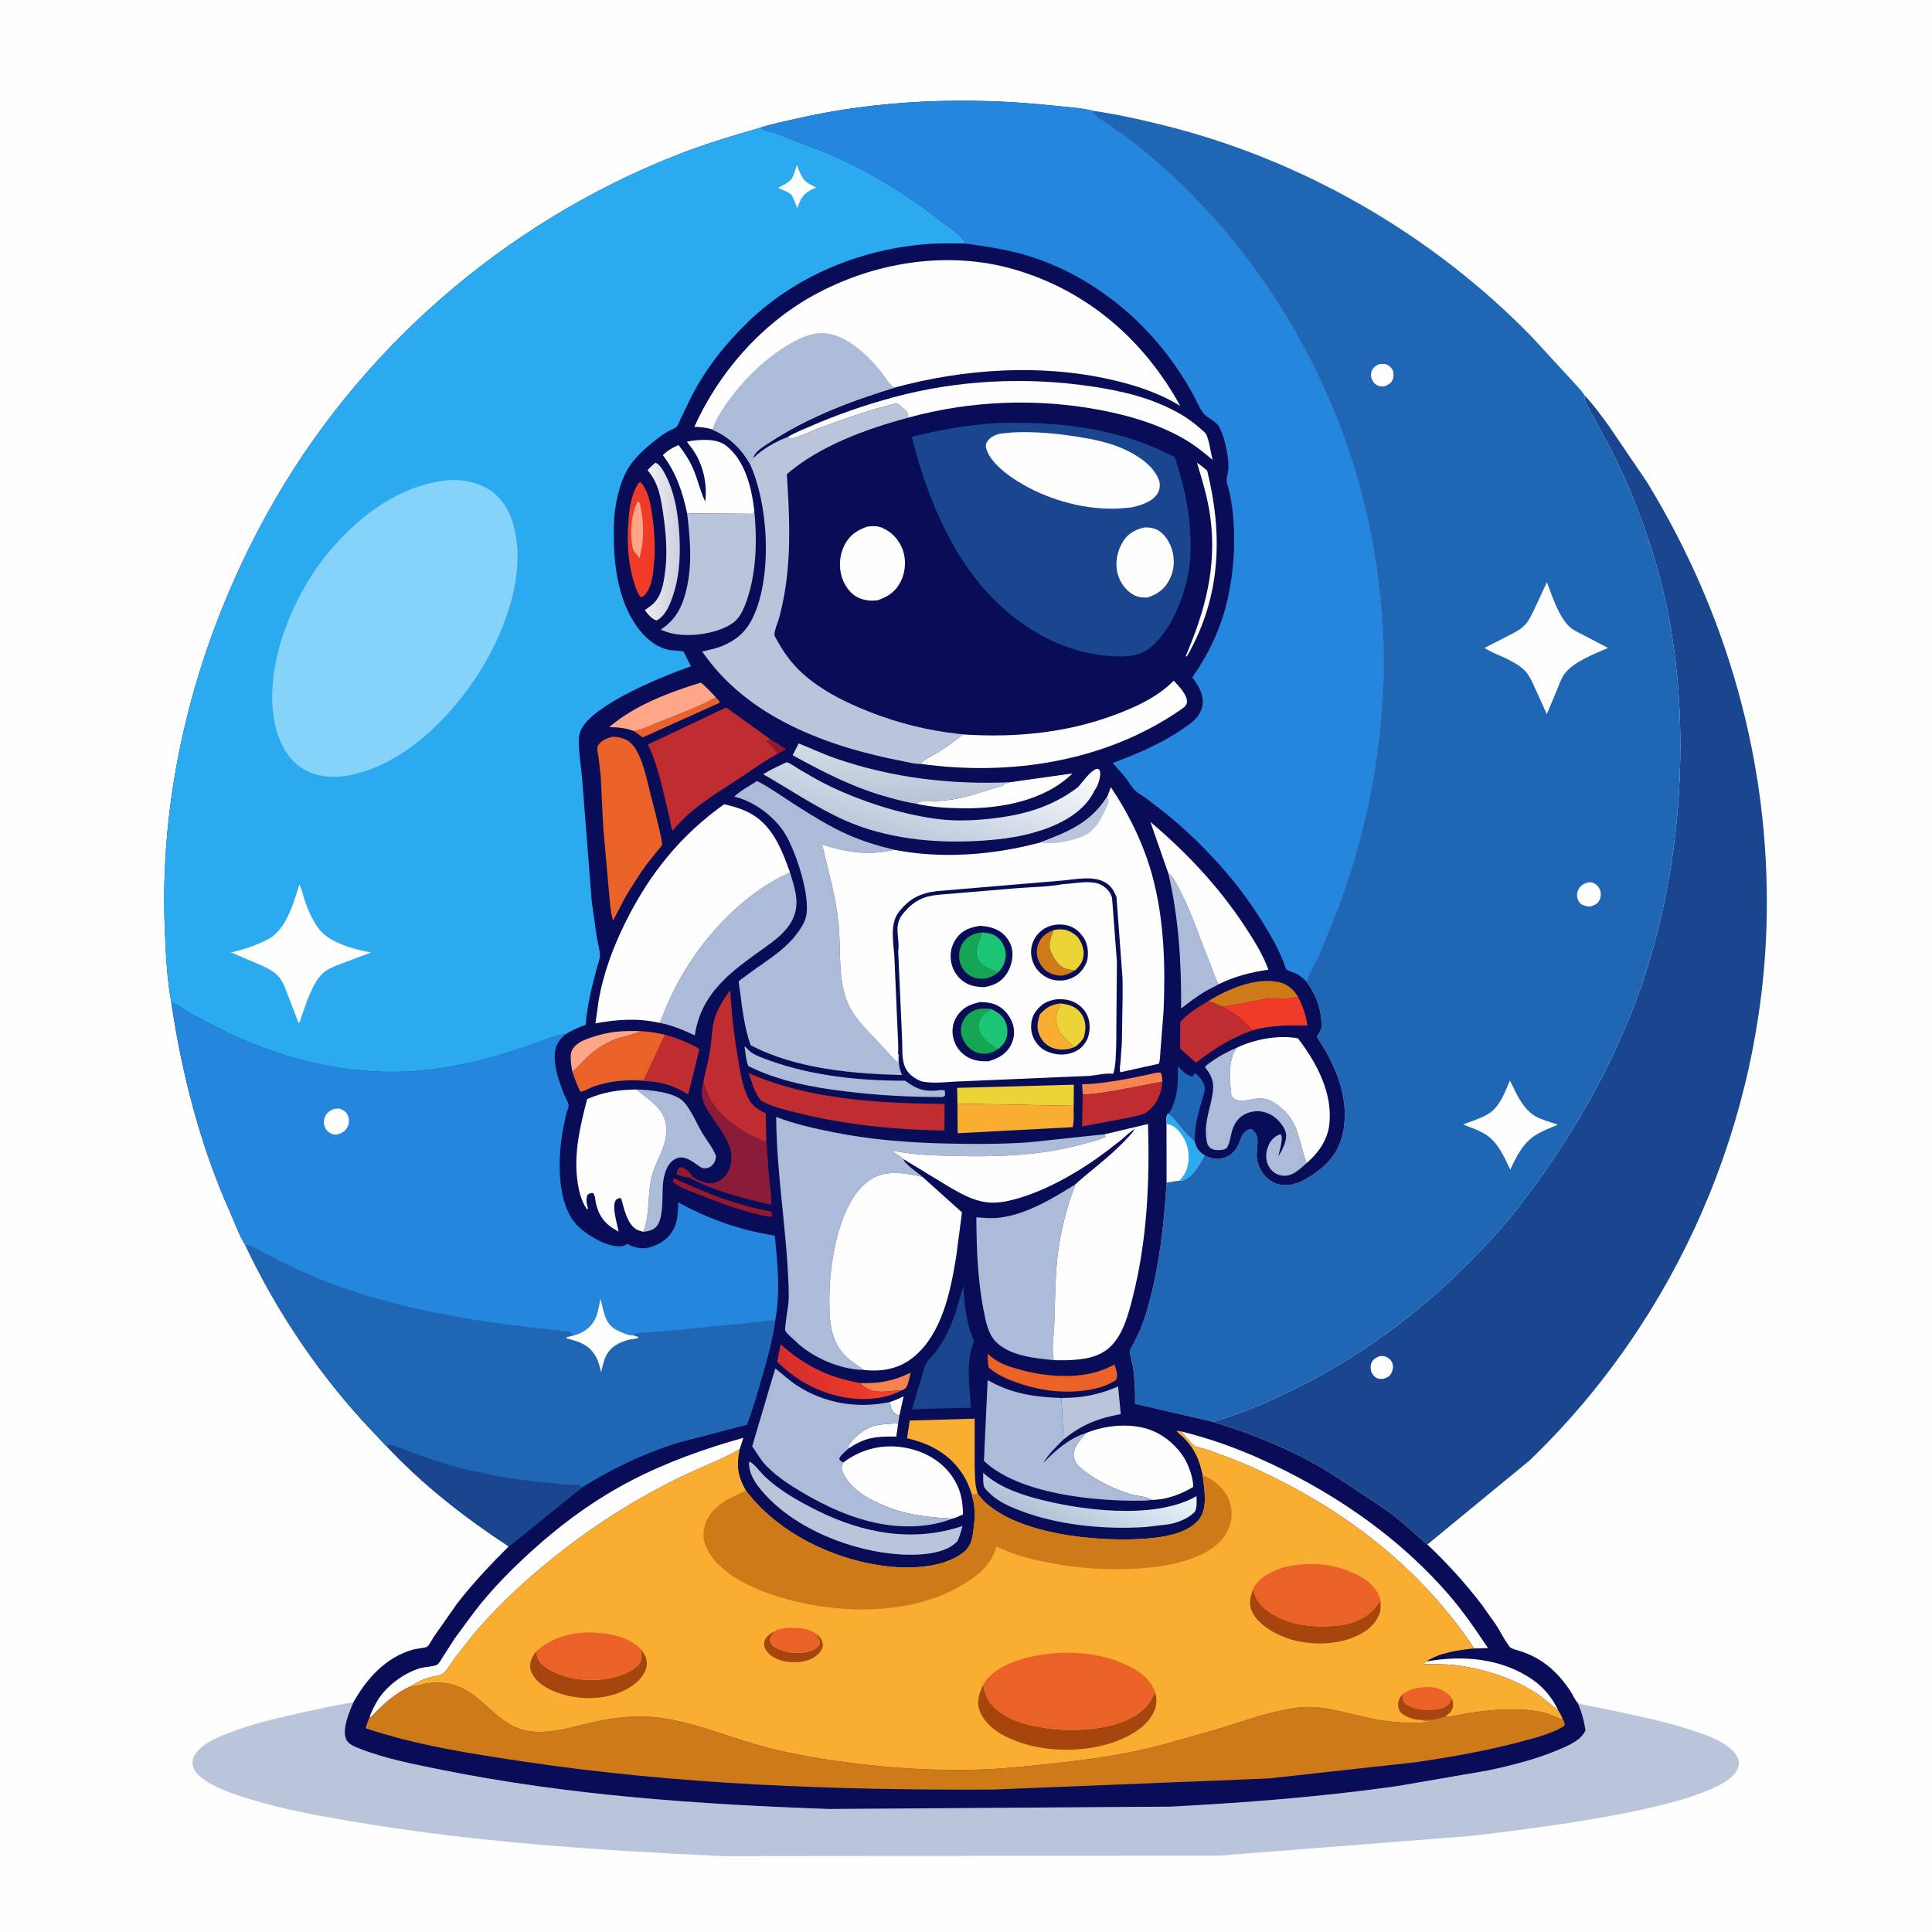 <svg version="1.1" xmlns="http://www.w3.org/2000/svg" style="display: block;" viewBox="0 0 2048 2048" width="1024" height="1024">
<defs>
	<linearGradient id="Gradient1" gradientUnits="userSpaceOnUse" x1="908.993" y1="1436.87" x2="844.855" y2="1474.3">
		<stop class="stop0" offset="0" stop-opacity="1" stop-color="rgb(242,61,39)"/>
		<stop class="stop1" offset="1" stop-opacity="1" stop-color="rgb(211,45,47)"/>
	</linearGradient>
	<linearGradient id="Gradient2" gradientUnits="userSpaceOnUse" x1="718.899" y1="575.139" x2="685.4" y2="573.542">
		<stop class="stop0" offset="0" stop-opacity="1" stop-color="rgb(207,208,225)"/>
		<stop class="stop1" offset="1" stop-opacity="1" stop-color="rgb(241,240,241)"/>
	</linearGradient>
	<linearGradient id="Gradient3" gradientUnits="userSpaceOnUse" x1="1132.44" y1="1626.07" x2="1174.62" y2="1543.71">
		<stop class="stop0" offset="0" stop-opacity="1" stop-color="rgb(176,193,215)"/>
		<stop class="stop1" offset="1" stop-opacity="1" stop-color="rgb(233,245,251)"/>
	</linearGradient>
	<linearGradient id="Gradient4" gradientUnits="userSpaceOnUse" x1="953.875" y1="848.115" x2="953.214" y2="789.796">
		<stop class="stop0" offset="0" stop-opacity="1" stop-color="rgb(186,196,216)"/>
		<stop class="stop1" offset="1" stop-opacity="1" stop-color="rgb(210,220,227)"/>
	</linearGradient>
	<linearGradient id="Gradient5" gradientUnits="userSpaceOnUse" x1="965.176" y1="892.687" x2="1005.88" y2="764.708">
		<stop class="stop0" offset="0" stop-opacity="1" stop-color="rgb(188,200,219)"/>
		<stop class="stop1" offset="1" stop-opacity="1" stop-color="rgb(255,255,255)"/>
	</linearGradient>
</defs>
<path transform="translate(0,0)" fill="rgb(254,254,254)" d="M -0 -0 L 2048 0 L 2048 2048 L -0 2048 L -0 -0 z"/>
<path transform="translate(0,0)" fill="rgb(186,197,220)" d="M 1672.56 1805.31 C 1680.93 1808.08 1690.38 1809.15 1699.02 1811.02 C 1729.73 1817.67 1759.97 1823.42 1790 1832.98 C 1803.79 1837.37 1819.04 1842.36 1830.9 1850.89 C 1835.9 1854.49 1842.43 1860.61 1843.25 1867 C 1843.86 1871.75 1841.65 1876.75 1838.67 1880.36 C 1807.52 1918.02 1611.28 1939.86 1559.83 1946.12 L 1292.5 1967.04 L 766.617 1967.57 C 634.424 1961.51 502.253 1952.89 371.646 1930.55 C 334.84 1924.25 298.504 1917.68 262.785 1906.52 C 245.432 1901.1 226.04 1894.79 211.812 1883.01 C 207.556 1879.48 204.435 1874.84 204.065 1869.2 C 203.694 1863.54 206.874 1858.82 210.635 1854.93 C 218.278 1847.01 230.578 1841.62 240.708 1837.65 C 266.65 1827.47 294.079 1821.11 321.248 1815.16 C 338.972 1811.28 356.587 1807.17 374.562 1804.6 C 370.222 1814.75 362.604 1832.03 366.64 1843.08 C 368.859 1849.16 376.668 1851.87 382.198 1854.01 C 409.246 1864.51 439.599 1870.33 468 1876.07 C 603.06 1903.32 741.529 1912.76 879 1917.63 L 1241.21 1915.13 C 1321.42 1910.87 1401.44 1904.7 1481 1893.35 L 1577.12 1876.81 C 1604.34 1870.98 1631.43 1864.14 1656.95 1852.78 C 1665.73 1848.87 1676.79 1843.49 1680.73 1834.19 C 1679.22 1824.14 1676.64 1814.64 1672.56 1805.31 z"/>
<path transform="translate(0,0)" fill="rgb(26,70,143)" d="M 1679.57 419.021 C 1689.23 429.029 1697.57 440.867 1705.82 452.039 L 1745.96 511.187 C 1831.25 650.785 1875.97 808.627 1872.79 972.46 C 1868.58 1188.79 1777.24 1398.26 1621.34 1548.23 L 1513.07 1637.23 C 1501.33 1627.76 1490.68 1616.95 1478.7 1607.72 C 1465.34 1597.43 1451.11 1588.31 1437 1579.1 C 1422.55 1569.65 1408.33 1559.85 1393.2 1551.5 C 1359.17 1532.72 1323.18 1518.6 1286.06 1507.25 C 1297.74 1503.27 1309.39 1499.95 1320.9 1495.37 C 1408.91 1460.33 1486.35 1409.1 1553.36 1342.24 C 1571.06 1324.58 1588.61 1306.09 1604.2 1286.51 C 1657.02 1220.15 1702.23 1144.68 1732.5 1065.34 C 1765.64 978.499 1781.23 883.485 1781.25 790.729 C 1781.26 720.157 1772.47 649.746 1750.81 582.395 C 1738.81 545.053 1724.64 509.33 1706.61 474.441 L 1688.17 440.218 C 1685.17 434.627 1680.2 427.32 1679.68 420.928 L 1679.57 419.021 z"/>
<path transform="translate(0,0)" fill="rgb(254,254,254)" d="M 1462.83 1437.5 C 1465.19 1437.26 1467.35 1437.42 1469.54 1438.39 C 1472.77 1439.8 1475.21 1442.37 1476.21 1445.78 C 1477.21 1449.2 1476.35 1452.9 1474.68 1455.97 C 1472.85 1459.32 1470.33 1460.34 1466.87 1461.5 C 1464.78 1461.8 1462.49 1461.88 1460.46 1461.2 C 1457.27 1460.12 1455.37 1457.87 1454.01 1454.81 C 1452.7 1451.86 1452.55 1447.59 1453.8 1444.59 C 1455.42 1440.74 1459.11 1438.78 1462.83 1437.5 z"/>
<path transform="translate(0,0)" fill="rgb(31,102,180)" d="M 1158.89 117.494 C 1183.78 120.986 1208.66 126.635 1233.05 132.663 C 1380.17 169.02 1517.6 248.205 1623.37 356.631 L 1665.55 402.448 C 1669.93 407.496 1675.71 412.943 1679.32 418.452 L 1679.57 419.021 L 1679.68 420.928 C 1680.2 427.32 1685.17 434.627 1688.17 440.218 L 1706.61 474.441 C 1724.64 509.33 1738.81 545.053 1750.81 582.395 C 1772.47 649.746 1781.26 720.157 1781.25 790.729 C 1781.23 883.485 1765.64 978.499 1732.5 1065.34 C 1702.23 1144.68 1657.02 1220.15 1604.2 1286.51 C 1588.61 1306.09 1571.06 1324.58 1553.36 1342.24 C 1486.35 1409.1 1408.91 1460.33 1320.9 1495.37 C 1309.39 1499.95 1297.74 1503.27 1286.06 1507.25 L 1203.33 1488.07 C 1203.19 1475.49 1203.04 1463.37 1201.32 1450.89 C 1200.53 1445.09 1197.68 1437.21 1197.67 1431.68 C 1197.67 1431.27 1199.3 1428.59 1199.5 1428.2 L 1207.1 1413.26 C 1211.73 1403.03 1215.1 1392.03 1218.02 1381.22 C 1229.46 1338.99 1233.9 1297.07 1236.64 1253.56 C 1241.18 1253.16 1245.55 1251.84 1250.06 1251.6 C 1251.59 1251.55 1253.05 1251.45 1254.51 1250.95 C 1264.25 1247.61 1272.26 1233.4 1276.73 1224.79 C 1282.36 1227.26 1287.08 1229.23 1293.33 1228.3 C 1303.35 1226.8 1309.66 1221.05 1313.47 1211.89 C 1314.84 1208.6 1316.08 1203.96 1318.36 1201.23 C 1320.84 1198.25 1322.68 1197.32 1326.5 1196.97 C 1337.16 1203.98 1331.41 1216.28 1332.28 1226.96 C 1332.71 1232.16 1334.69 1237.22 1337.38 1241.67 C 1341.46 1248.42 1348.61 1254.22 1356.45 1255.73 C 1369.12 1258.15 1380.42 1252.69 1390.69 1245.83 C 1408.64 1233.84 1419.85 1220.6 1423.95 1199.05 C 1430.72 1163.47 1415.28 1127.96 1395.85 1099.05 C 1398.58 1094.75 1401.51 1090.89 1401.14 1085.55 L 1400.99 1084 C 1399.69 1067.13 1394.82 1054.38 1385.06 1040.72 C 1387.61 1031.06 1394.6 1020.9 1398.84 1011.59 L 1419.64 959.876 C 1453.96 866.42 1471.01 766.39 1465.87 666.803 C 1456.66 488.448 1379.84 318.67 1251.52 194.437 C 1232.81 176.327 1212.97 159.462 1192.08 143.924 C 1181.13 135.78 1168.4 128.715 1158.36 119.639 L 1158.89 117.494 z"/>
<path transform="translate(0,0)" fill="rgb(254,254,254)" d="M 1460.68 386.5 C 1463.27 385.667 1466.68 385.362 1469.32 386.193 C 1472 387.039 1475.02 389.596 1476.22 392.163 C 1477.52 394.93 1477.45 399.63 1476.31 402.462 C 1474.86 406.081 1471.91 407.734 1468.5 409.127 C 1466.65 409.645 1465.19 409.825 1463.29 409.506 C 1460.22 408.989 1457.68 407.597 1455.88 405.003 C 1453.72 401.867 1452.76 398.468 1453.67 394.714 C 1454.71 390.45 1457.02 388.618 1460.68 386.5 z"/>
<path transform="translate(0,0)" fill="rgb(254,254,254)" d="M 1682.9 935.5 C 1684.84 935.137 1687.15 935.234 1689 935.985 C 1692.51 937.412 1694.96 940.266 1696.26 943.803 C 1697.44 947.024 1696.94 951.453 1695.37 954.482 C 1693.38 958.321 1689.54 959.767 1685.69 961.071 C 1683.06 960.95 1680.2 960.381 1677.78 959.32 C 1674.94 958.071 1673.31 955.714 1672.36 952.827 C 1671.27 949.498 1671.67 945.812 1673.28 942.709 C 1675.34 938.731 1678.75 936.695 1682.9 935.5 z"/>
<path transform="translate(0,0)" fill="rgb(254,254,254)" d="M 1600.51 1145.43 C 1601.23 1146.48 1601.67 1147.53 1602.22 1148.68 C 1608.14 1161.13 1615.17 1176.17 1627.66 1183.27 C 1634.66 1187.26 1643.8 1189.5 1651.42 1192.25 C 1643.27 1195.71 1634.35 1198.95 1626.92 1203.84 C 1614.13 1212.27 1607.13 1226.37 1600.99 1239.87 C 1594.51 1226.59 1588.24 1211.5 1575.5 1203 C 1568.31 1198.21 1559.02 1195.31 1551.05 1191.99 L 1565.75 1186.44 C 1570.59 1184.5 1575.88 1182.33 1580.04 1179.19 C 1590.83 1171.02 1595.35 1157.41 1600.51 1145.43 z"/>
<path transform="translate(0,0)" fill="rgb(254,254,254)" d="M 1639.75 617.168 C 1645.46 631.811 1652.76 655.636 1665.24 665.619 C 1669.49 669.018 1675.18 671.43 1680 673.945 L 1704.55 686.9 C 1690.33 692.886 1667.42 701.835 1658.26 714.603 C 1654.74 719.506 1652.75 725.866 1650.46 731.41 L 1639.67 756.995 L 1626.43 727.791 C 1623.83 722.139 1621.16 715.981 1616.86 711.383 C 1612.12 706.31 1606.08 703.014 1600.04 699.747 C 1591.76 695.265 1581.23 692.043 1573.68 686.821 L 1598.06 674.339 C 1604.49 671.005 1611.15 667.979 1616.27 662.71 C 1620.56 658.296 1623.31 652.284 1626 646.811 L 1639.75 617.168 z"/>
<path transform="translate(0,0)" fill="rgb(9,12,87)" d="M 806.359 135.303 C 818.446 131.247 831.243 128.793 843.654 125.935 C 931.661 105.67 1025.71 102.387 1115.37 111.847 C 1129.7 113.359 1144.87 114.192 1158.89 117.494 L 1158.36 119.639 C 1168.4 128.715 1181.13 135.78 1192.08 143.924 C 1212.97 159.462 1232.81 176.327 1251.52 194.437 C 1379.84 318.67 1456.66 488.448 1465.87 666.803 C 1471.01 766.39 1453.96 866.42 1419.64 959.876 L 1398.84 1011.59 C 1394.6 1020.9 1387.61 1031.06 1385.06 1040.72 C 1394.82 1054.38 1399.69 1067.13 1400.99 1084 L 1401.14 1085.55 C 1401.51 1090.89 1398.58 1094.75 1395.85 1099.05 C 1415.28 1127.96 1430.72 1163.47 1423.95 1199.05 C 1419.85 1220.6 1408.64 1233.84 1390.69 1245.83 C 1380.42 1252.69 1369.12 1258.15 1356.45 1255.73 C 1348.61 1254.22 1341.46 1248.42 1337.38 1241.67 C 1334.69 1237.22 1332.71 1232.16 1332.28 1226.96 C 1331.41 1216.28 1337.16 1203.98 1326.5 1196.97 C 1322.68 1197.32 1320.84 1198.25 1318.36 1201.23 C 1316.08 1203.96 1314.84 1208.6 1313.47 1211.89 C 1309.66 1221.05 1303.35 1226.8 1293.33 1228.3 C 1287.08 1229.23 1282.36 1227.26 1276.73 1224.79 C 1272.26 1233.4 1264.25 1247.61 1254.51 1250.95 C 1253.05 1251.45 1251.59 1251.55 1250.06 1251.6 C 1245.55 1251.84 1241.18 1253.16 1236.64 1253.56 C 1233.9 1297.07 1229.46 1338.99 1218.02 1381.22 C 1215.1 1392.03 1211.73 1403.03 1207.1 1413.26 L 1199.5 1428.2 C 1199.3 1428.59 1197.67 1431.27 1197.67 1431.68 C 1197.68 1437.21 1200.53 1445.09 1201.32 1450.89 C 1203.04 1463.37 1203.19 1475.49 1203.33 1488.07 L 1286.06 1507.25 C 1323.18 1518.6 1359.17 1532.72 1393.2 1551.5 C 1408.33 1559.85 1422.55 1569.65 1437 1579.1 C 1451.11 1588.31 1465.34 1597.43 1478.7 1607.72 C 1490.68 1616.95 1501.33 1627.76 1513.07 1637.23 C 1534.4 1657.46 1553.58 1678.45 1571.36 1701.88 L 1586.02 1722.62 C 1590.14 1729.02 1593.47 1736.03 1597.86 1742.24 C 1598.65 1743.35 1600.1 1745.87 1601.11 1746.51 C 1603.96 1748.3 1609.25 1749.5 1612.55 1750.6 C 1617.96 1752.4 1623.04 1754.58 1628.05 1757.31 C 1643.29 1765.59 1654.71 1777.72 1664.3 1792.03 C 1667.01 1796.07 1669.38 1801.82 1672.56 1805.31 C 1676.64 1814.64 1679.22 1824.14 1680.73 1834.19 C 1676.79 1843.49 1665.73 1848.87 1656.95 1852.78 C 1631.43 1864.14 1604.34 1870.98 1577.12 1876.81 L 1481 1893.35 C 1401.44 1904.7 1321.42 1910.87 1241.21 1915.13 L 879 1917.63 C 741.529 1912.76 603.06 1903.32 468 1876.07 C 439.599 1870.33 409.246 1864.51 382.198 1854.01 C 376.668 1851.87 368.859 1849.16 366.64 1843.08 C 362.604 1832.03 370.222 1814.75 374.562 1804.6 C 388.645 1779.29 409.145 1756.67 437.933 1748.59 C 440.772 1747.79 451.479 1746.75 452.965 1745.47 C 455.282 1743.46 458.299 1737.36 460.144 1734.66 L 484.557 1699.82 C 501.161 1678.33 520.114 1658.42 539.28 1639.2 C 492.582 1608.45 448.372 1574.16 410.066 1533.2 C 408.733 1532.58 406.524 1529.67 405.421 1528.51 L 393.088 1515.51 C 339.637 1458.96 293.27 1390.49 260.129 1320.07 C 253.568 1309.58 249.044 1296.54 243.968 1285.18 C 212.161 1214 193.009 1139.24 181.531 1062.34 C 176.896 1036.84 175.636 1009.4 174.623 983.539 C 168.619 830.136 209.799 676.629 284.05 542.873 C 379.177 371.51 533.73 237.061 715.753 164.976 C 745.34 153.259 775.798 144.047 806.359 135.303 z"/>
<path transform="translate(0,0)" fill="rgb(147,26,44)" d="M 730.803 1248.65 C 726.538 1247.64 721.109 1247 717.46 1244.54 L 717.957 1241.5 C 718.593 1239.13 719.36 1238.18 721.5 1237.16 C 727.656 1238.72 730.292 1241.72 733.909 1246.83 L 730.803 1248.65 z"/>
<path transform="translate(0,0)" fill="rgb(147,26,44)" d="M 816.644 783.707 L 833.357 794.131 L 824.119 799.406 C 822.186 794.986 816.515 789.392 813.005 785.995 L 813.005 785.005 L 814.915 784.616 L 816.644 783.707 z"/>
<path transform="translate(0,0)" fill="rgb(254,254,254)" d="M 943.575 1486.14 C 948.648 1484.45 953.165 1482.54 957.909 1480.07 L 953.38 1500.65 C 951.487 1499.91 950.089 1499.33 948.493 1498.02 C 944.747 1494.95 943.828 1490.72 943.575 1486.14 z"/>
<path transform="translate(0,0)" fill="rgb(245,132,81)" d="M 911.898 1466.07 C 931.808 1466.88 947.464 1463.84 965.338 1455.01 C 964.164 1459.36 962.951 1467.75 960.278 1471.24 C 959.68 1472.02 957.035 1473.2 956.077 1473.78 C 947.867 1474.14 939.274 1475.64 931.12 1475.18 C 923.582 1474.76 916.927 1471.64 911.898 1466.07 z"/>
<path transform="translate(0,0)" fill="rgb(254,254,254)" d="M 899.124 1535.77 C 898.932 1533.09 899.652 1531.54 901.302 1529.5 C 907.386 1521.98 916.359 1514.48 925.822 1511.71 C 933.93 1509.34 943.758 1509.36 952.146 1508.65 L 950.062 1522.84 C 942.485 1522.83 934.998 1522.63 927.5 1523.85 L 925.829 1524.1 C 916.022 1525.63 907.228 1530.2 899.124 1535.77 z"/>
<path transform="translate(0,0)" fill="rgb(147,26,44)" d="M 714.059 1249.5 L 715.392 1249.14 C 721.722 1252.78 729.057 1255.34 735.739 1258.36 C 761.955 1270.17 788.727 1278.86 816.995 1284.26 C 818.765 1286.57 818.567 1286.75 818.5 1289.7 L 817.527 1289.74 C 810.83 1289.64 802.971 1287.26 796.5 1285.55 C 776.646 1280.32 757.524 1273.02 738.527 1265.3 C 730.851 1262.18 718.676 1258.55 713.127 1252.5 L 714.059 1249.5 z"/>
<path transform="translate(0,0)" fill="rgb(235,98,40)" d="M 758.815 739.145 L 762.876 743.5 L 762.5 745.159 L 681.231 781.699 L 671.919 774.893 C 681.49 773.257 691.208 768.249 700.224 764.663 C 719.872 756.85 740.369 749.495 758.815 739.145 z"/>
<path transform="translate(0,0)" fill="rgb(245,132,81)" d="M 1147.73 1160.13 L 1147.08 1149.35 C 1164.03 1149.12 1181.37 1146.1 1198 1143.04 L 1218.28 1138.84 C 1222.37 1137.94 1226.28 1136.53 1230.5 1137.02 C 1231.88 1140.01 1231.91 1143.42 1232.23 1146.66 L 1178.55 1156.8 C 1168.49 1158.25 1157.89 1160.12 1147.73 1160.13 z"/>
<path transform="translate(0,0)" fill="rgb(255,166,137)" d="M 606.798 1136.27 C 605.743 1131.29 605.069 1126.53 604.974 1121.43 C 604.873 1116.06 605.847 1112.56 609.816 1108.7 C 614.86 1103.79 620.986 1101.64 627.51 1099.46 C 645.476 1093.45 660.26 1092.35 679.184 1093.09 L 678.388 1093.48 C 669.541 1097.69 659.389 1098.66 650.267 1102.5 C 640.437 1106.64 630.956 1112.92 623.104 1120.16 C 617.519 1125.32 612.656 1131.47 606.798 1136.27 z"/>
<path transform="translate(0,0)" fill="rgb(254,254,254)" d="M 1268.86 490.568 C 1272.8 493.011 1276.18 495.915 1279.68 498.92 C 1296.33 566.587 1294.21 631.613 1259.5 693.49 L 1257.74 695.919 L 1256.93 695.5 C 1277.53 647.214 1290.07 600.972 1282.98 548 C 1280.38 528.571 1274.53 509.287 1268.86 490.568 z"/>
<path transform="translate(0,0)" fill="rgb(254,254,254)" d="M 1512.16 1761.27 C 1550.54 1754.22 1591.66 1757.85 1624.58 1780.45 C 1636.16 1788.39 1645.73 1800.11 1651.68 1812.78 C 1643.59 1807.58 1637.02 1800.31 1628.88 1795.06 C 1603.38 1778.59 1571.09 1768.26 1541 1765.01 C 1530.73 1763.9 1520.31 1764.21 1510 1763.92 L 1509.7 1762.87 L 1512.16 1761.27 z"/>
<path transform="translate(0,0)" fill="rgb(206,122,24)" d="M 1281.19 1060.91 C 1301.89 1048.42 1330.65 1035.81 1355.5 1041.02 C 1364.86 1042.98 1371.1 1048.84 1376.01 1056.64 C 1366.33 1059.9 1353.99 1057.41 1343.72 1058.7 C 1327.36 1060.75 1312.26 1065.89 1295.64 1066.94 L 1281.19 1060.91 z"/>
<path transform="translate(0,0)" fill="rgb(31,102,180)" d="M 1237.97 1180.64 L 1238.72 1180.08 C 1240.91 1178.04 1242.42 1174.24 1243.53 1171.5 C 1248.85 1158.34 1248.96 1144.16 1248.6 1130.18 C 1253.18 1134.97 1256.85 1139.45 1263.5 1141.17 C 1265.26 1140.18 1265.73 1139.26 1266.66 1137.5 C 1271.1 1140.68 1275.82 1146.14 1276.86 1151.67 C 1277.76 1156.39 1275.61 1161.56 1274.28 1166 C 1271.91 1173.89 1269.73 1181.75 1268.21 1189.85 C 1266.97 1196.51 1266.55 1203.14 1266.23 1209.9 L 1265.37 1209.25 C 1254.25 1201.08 1248.96 1188.73 1237.97 1180.64 z"/>
<path transform="translate(0,0)" fill="rgb(254,254,254)" d="M 1237.97 1180.64 C 1248.96 1188.73 1254.25 1201.08 1265.37 1209.25 L 1266.23 1209.9 C 1268.15 1217.25 1270.26 1220.56 1276.73 1224.79 C 1272.26 1233.4 1264.25 1247.61 1254.51 1250.95 C 1253.05 1251.45 1251.59 1251.55 1250.06 1251.6 C 1245.55 1251.84 1241.18 1253.16 1236.64 1253.56 L 1236.54 1191.3 C 1235.97 1186.84 1235.84 1184.65 1237.97 1180.64 z"/>
<path transform="translate(0,0)" fill="rgb(44,170,239)" d="M 1237.97 1180.64 C 1248.96 1188.73 1254.25 1201.08 1265.37 1209.25 L 1266.23 1209.9 C 1268.15 1217.25 1270.26 1220.56 1276.73 1224.79 C 1272.26 1233.4 1264.25 1247.61 1254.51 1250.95 C 1253.05 1251.45 1251.59 1251.55 1250.06 1251.6 C 1254.96 1246.5 1257.96 1241.55 1259.28 1234.51 C 1261.13 1224.53 1259.33 1212.74 1253.48 1204.28 C 1248.8 1197.52 1244.8 1192.64 1236.54 1191.3 C 1235.97 1186.84 1235.84 1184.65 1237.97 1180.64 z"/>
<path transform="translate(0,0)" fill="rgb(186,197,220)" d="M 1125.2 1481.95 C 1147.59 1481.75 1164.65 1478.54 1185.21 1469.72 L 1188.09 1499.01 C 1164 1503.33 1146.47 1510.37 1127.32 1525.92 L 1125.2 1481.95 z"/>
<path transform="translate(0,0)" fill="url(#Gradient1)" d="M 956.077 1473.78 C 942.947 1480.71 927.304 1483.34 912.61 1483.02 C 879.496 1482.29 846.631 1466.92 823.811 1443.34 L 827.523 1424.98 C 852.98 1447.81 878.146 1460.13 911.898 1466.07 C 916.927 1471.64 923.582 1474.76 931.12 1475.18 C 939.274 1475.64 947.867 1474.14 956.077 1473.78 z"/>
<path transform="translate(0,0)" fill="rgb(240,59,41)" d="M 1376.01 1056.64 C 1380.96 1066.17 1384.57 1076.43 1385.86 1087.11 C 1366.03 1086.93 1347 1086.5 1327.78 1092.24 C 1323.05 1087.46 1318.28 1082.04 1312.89 1078.01 C 1307.63 1074.07 1301.71 1071.23 1296.35 1067.45 L 1295.64 1066.94 C 1312.26 1065.89 1327.36 1060.75 1343.72 1058.7 C 1353.99 1057.41 1366.33 1059.9 1376.01 1056.64 z"/>
<path transform="translate(0,0)" fill="rgb(235,98,40)" d="M 1046.92 1435.15 C 1050.61 1438.26 1054.37 1441.14 1058.57 1443.53 C 1065.4 1447.42 1073.3 1449.64 1080.83 1451.77 C 1105.58 1458.76 1136.14 1461.5 1161.19 1454.63 L 1163 1454.12 C 1169.57 1452.31 1175.38 1449.39 1181.47 1446.4 C 1182.95 1451.22 1185.47 1457.6 1183.31 1462.5 C 1171.72 1471.12 1153.49 1474.27 1139.43 1474.99 C 1117.34 1476.11 1097.12 1472.58 1076.34 1465.02 C 1066.02 1461.26 1056.27 1456.98 1048.01 1449.58 C 1047.01 1444.91 1047.12 1439.91 1046.92 1435.15 z"/>
<path transform="translate(0,0)" fill="rgb(254,254,254)" d="M 1070.61 829.189 L 1136.86 819.874 C 1107.39 848.808 1061.45 857.22 1021.31 856.854 C 1004.91 856.704 986.896 855.709 970.907 851.877 C 975.514 848.536 980.405 849.655 985.775 849.476 C 993.035 849.233 1000.3 848.775 1007.5 847.752 C 1026.74 845.02 1044.86 837.644 1063.5 832.548 C 1065.2 830.047 1067.81 829.958 1070.61 829.189 z"/>
<path transform="translate(0,0)" fill="rgb(191,45,49)" d="M 704.892 1096.79 C 714.333 1099.53 723.591 1102.67 732.398 1107.09 C 735.32 1108.56 739.032 1110.11 741.309 1112.45 L 729.517 1160.27 L 728.298 1159.48 C 718.268 1153.06 706.798 1148.7 695 1146.98 C 688.028 1145.96 680.789 1146.26 673.895 1145.15 L 682.5 1144.8 L 704.892 1096.79 z"/>
<path transform="translate(0,0)" fill="rgb(255,166,137)" d="M 671.919 774.893 C 663.061 771.631 655.159 770.98 645.788 770.745 C 672.659 747.702 709.387 733.825 742.937 723.589 C 748.731 728.184 753.72 733.802 758.815 739.145 C 740.369 749.495 719.872 756.85 700.224 764.663 C 691.208 768.249 681.49 773.257 671.919 774.893 z"/>
<path transform="translate(0,0)" fill="url(#Gradient2)" d="M 694.762 490.5 L 695.365 490.642 C 699.985 492.835 703.416 499.533 705.705 503.978 C 714.672 521.393 718.073 541.002 719.697 560.336 C 721.614 583.145 720.997 608.029 713.836 630.006 C 710.592 639.959 705.751 652.744 696 657.74 L 692.885 656.5 C 688.992 653.713 686.336 650.597 683.553 646.732 L 690.497 641.723 C 701.219 633.359 703.537 618.228 705.105 605.5 L 705.61 601.281 C 707.375 583.497 705.827 564.38 703.294 546.778 C 700.867 529.915 698.767 513.215 687.423 499.717 L 686.373 498.481 C 689 495.502 691.662 492.982 694.762 490.5 z"/>
<path transform="translate(0,0)" fill="rgb(236,212,54)" d="M 1014.93 1169.9 L 1014.59 1153.19 L 1138.33 1149.83 L 1138.15 1172.18 L 1014.93 1169.9 z"/>
<path transform="translate(0,0)" fill="rgb(191,45,49)" d="M 1232.23 1146.66 C 1231.16 1159.23 1226.4 1170.74 1216.03 1178.67 C 1212.16 1181.63 1204.44 1183.02 1199.74 1184.14 L 1147.05 1194.08 L 1147.73 1160.13 C 1157.89 1160.12 1168.49 1158.25 1178.55 1156.8 L 1232.23 1146.66 z"/>
<path transform="translate(0,0)" fill="rgb(240,59,41)" d="M 677.172 511.5 L 679.586 511.398 C 687.379 521.453 689.428 532.72 691.242 545 C 694.207 565.08 695.127 584.834 692.53 605.031 C 691.325 614.402 689.307 626.33 681.5 632.382 C 679.229 633.01 680.373 633.077 678.085 632 C 673.68 624.281 671.016 614.897 669.108 606.247 C 665.272 588.857 664.819 571.671 666.066 553.952 C 667.146 538.606 668.732 524.677 677.172 511.5 z"/>
<path transform="translate(0,0)" fill="rgb(255,166,137)" d="M 676.361 531.5 L 677.818 532.5 C 681.982 547.111 683.141 568.411 679.665 583.25 C 679.201 585.23 679.292 584.467 679.113 586.037 C 678.865 588.197 678.626 589.574 677.583 591.5 L 676.5 589.933 C 674.365 586.458 671.674 585.259 670.773 580.851 L 670.528 579.5 C 668.453 568.423 668.495 555.73 671.367 544.807 C 672.624 540.026 673.522 535.67 676.361 531.5 z"/>
<path transform="translate(0,0)" fill="rgb(250,174,49)" d="M 1030.18 1584.27 C 1028.03 1577.41 1025.27 1570.51 1021.5 1564.38 C 1007.6 1541.73 986.692 1530.52 961.559 1524.61 L 964.312 1505.85 L 1033.21 1503.83 L 1033.21 1555.98 C 1033.55 1564.99 1033.36 1574.19 1036.23 1582.82 L 1036.6 1583.9 L 1030.18 1584.27 z"/>
<path transform="translate(0,0)" fill="rgb(191,45,49)" d="M 1327.78 1092.24 C 1305.69 1099.83 1285.99 1112.22 1267.72 1126.61 L 1251.02 1111.52 L 1251.07 1083.51 C 1258.36 1074.38 1271.34 1066.97 1281.19 1060.91 L 1295.64 1066.94 L 1296.35 1067.45 C 1301.71 1071.23 1307.63 1074.07 1312.89 1078.01 C 1318.28 1082.04 1323.05 1087.46 1327.78 1092.24 z"/>
<path transform="translate(0,0)" fill="rgb(172,188,216)" d="M 1238.46 925.786 C 1244.3 929.864 1247.7 937.81 1250.93 944 C 1263.99 969.082 1272.36 996.262 1283.12 1022.36 C 1285.88 1029.05 1288.13 1037.16 1291.79 1043.31 C 1287.52 1046.1 1282.44 1048.03 1278 1050.67 C 1268.87 1056.09 1260.39 1062.55 1252.03 1069.09 C 1252.41 1020.86 1249.47 972.888 1238.46 925.786 z"/>
<path transform="translate(0,0)" fill="rgb(172,188,216)" d="M 789.243 1109.5 L 790.297 1109.62 L 793.735 1113.46 C 798.99 1118.47 808.862 1121.66 815.67 1124.13 C 860.58 1140.42 911.815 1145.75 959.457 1145.59 C 965.133 1149.79 971.99 1154.09 978.995 1155.48 C 983.273 1156.34 987.981 1156.32 992.324 1156.06 C 995.357 1155.87 999.007 1154.79 1001.65 1156.24 L 1001.69 1161.5 L 999.5 1162.87 C 965.291 1163.03 931.993 1161.21 898.028 1157.15 C 862.22 1152.87 825.724 1146.28 793.184 1130.04 C 790.739 1123.91 790.191 1116.05 789.243 1109.5 z"/>
<path transform="translate(0,0)" fill="rgb(250,174,49)" d="M 1014.93 1169.9 L 1138.15 1172.18 C 1137.98 1179.17 1138.85 1188.2 1137.01 1194.85 L 1015.17 1201.28 L 1014.93 1169.9 z"/>
<path transform="translate(0,0)" fill="rgb(235,98,40)" d="M 679.184 1093.09 C 688.055 1093.4 696.231 1094.97 704.892 1096.79 L 682.5 1144.8 L 673.895 1145.15 C 658.826 1144.97 644.714 1146.5 630.376 1151.4 C 625.382 1153.1 620.33 1156.33 615.293 1157.42 C 611.897 1150.45 609.132 1143.67 606.798 1136.27 C 612.656 1131.47 617.519 1125.32 623.104 1120.16 C 630.956 1112.92 640.437 1106.64 650.267 1102.5 C 659.389 1098.66 669.541 1097.69 678.388 1093.48 L 679.184 1093.09 z"/>
<path transform="translate(0,0)" fill="rgb(138,27,57)" d="M 745.497 1147.23 C 748.203 1154.03 750.383 1161.18 754.236 1167.45 C 766.149 1186.85 787.416 1200.35 808 1209.13 L 811 1210.29 L 812.352 1208.29 L 815.47 1250.16 C 816.17 1258.56 818.328 1268.81 817.475 1277.03 C 787.954 1270.51 757.694 1262.84 730.803 1248.65 L 733.909 1246.83 C 734.762 1247.63 734.835 1247.75 735.968 1248.5 C 741.871 1252.41 750.952 1255.67 757.969 1253.55 C 763.651 1251.83 768.922 1247.42 771.74 1242.24 C 775.739 1234.88 776.368 1224.31 773.641 1216.4 L 773.125 1215 C 768.353 1201.66 758.087 1189.98 750.68 1177.95 C 743.617 1166.47 742.391 1160.43 745.497 1147.23 z"/>
<path transform="translate(0,0)" fill="rgb(172,188,216)" d="M 674.348 1154.88 C 687.704 1155.26 714.212 1157.35 724.223 1167.5 C 732.383 1175.77 738.495 1191.06 744.5 1201.12 C 749.222 1209.03 755.821 1216.86 759.031 1225.5 C 758.617 1229.63 757.52 1233.05 754.283 1235.87 C 752.01 1237.85 748.969 1238.74 745.977 1238.39 C 743.053 1238.05 740.316 1235.61 737.98 1233.99 C 730.902 1229.06 723.121 1223.91 714.691 1229.19 C 707.232 1233.86 704.724 1242.84 703.256 1251.03 C 700.927 1264.02 705.087 1293.55 694.161 1301.75 C 690.553 1304.46 686.389 1305.34 682.001 1305.79 C 688.977 1287.19 686.292 1269.02 690.211 1250.1 C 694.452 1229.63 709.186 1213.76 705.885 1191.5 C 703.356 1174.44 686.649 1164.83 674.348 1154.88 z"/>
<path transform="translate(0,0)" fill="url(#Gradient3)" d="M 1042.18 1561.14 C 1057 1574.92 1077.33 1582.68 1096.59 1587.96 C 1144.1 1600.98 1223.61 1611.6 1268.33 1585.99 C 1268.45 1591.31 1269.12 1597.96 1266.5 1602.69 C 1259.45 1609.9 1247.69 1614.47 1237.87 1615.96 L 1214.57 1618.7 C 1171.36 1621.55 1122.49 1616.99 1081.84 1601.51 C 1070.84 1597.32 1059.33 1592.31 1050.51 1584.29 C 1048.36 1582.32 1044.84 1579.03 1043.41 1576.53 C 1041.73 1573.57 1042.33 1564.74 1042.18 1561.14 z"/>
<path transform="translate(0,0)" fill="rgb(26,70,143)" d="M 1021.27 1363.17 C 1021.8 1381.32 1024.65 1403.76 1032.03 1420.42 C 1032.84 1422.24 1031.5 1424.28 1030.89 1426.16 C 1024.11 1447.02 1027.75 1470.68 1029.12 1492.24 L 982.752 1493.35 L 966.763 1494.09 L 979.933 1449.5 C 981.738 1443.01 987.428 1438.9 991.397 1433.65 C 995.897 1427.69 1000.02 1420.99 1003.44 1414.36 C 1011.69 1398.3 1015.94 1380.34 1021.27 1363.17 z"/>
<path transform="translate(0,0)" fill="rgb(254,254,254)" d="M 919.322 558.234 C 924.843 557.467 930.197 557.334 935.407 559.606 C 945.438 563.982 953.14 572.43 956.896 582.679 C 960.8 593.332 959.939 606.004 954.948 616.165 C 949.619 627.014 941.409 632.561 930.312 636.308 C 922.833 637.17 916.593 636.666 909.668 633.449 C 901.581 629.693 895.846 621.355 892.869 613.21 C 888.793 602.056 889.776 588.54 895.082 578 C 900.412 567.415 908.379 562.079 919.322 558.234 z"/>
<path transform="translate(0,0)" fill="url(#Gradient4)" d="M 970.907 851.877 C 961.688 850.676 952.547 848.089 943.576 845.691 C 906.139 835.688 873.923 819.129 840.231 800.544 L 846.607 788.047 C 859.67 793.259 872.422 799.304 885.719 803.917 C 945.13 824.525 1007.94 831.966 1070.61 829.189 C 1067.81 829.958 1065.2 830.047 1063.5 832.548 C 1044.86 837.644 1026.74 845.02 1007.5 847.752 C 1000.3 848.775 993.035 849.233 985.775 849.476 C 980.405 849.655 975.514 848.536 970.907 851.877 z"/>
<path transform="translate(0,0)" fill="rgb(191,45,49)" d="M 745.497 1147.23 C 747.766 1135.87 750.969 1124.7 752.762 1113.25 C 754.366 1103 754.409 1092.08 756.905 1082.07 C 759.896 1070.08 766.354 1060.25 773.485 1050.36 L 774.117 1050.19 C 775.441 1075.55 778.555 1100.61 782.854 1125.63 C 785.26 1139.64 788.85 1163.38 800.013 1173.13 C 803.373 1176.06 807.601 1178.29 811.657 1180.1 L 812.352 1208.29 L 811 1210.29 L 808 1209.13 C 787.416 1200.35 766.149 1186.85 754.236 1167.45 C 750.383 1161.18 748.203 1154.03 745.497 1147.23 z"/>
<path transform="translate(0,0)" fill="rgb(186,197,220)" d="M 794.116 1549.5 C 797.778 1549.61 806.382 1560.88 809.621 1564.05 C 825.63 1579.69 846.632 1591.44 866.534 1601.34 C 914.926 1625.44 967.955 1635.23 1020.19 1617.63 C 1018.9 1623.31 1017.43 1628.28 1014.98 1633.58 L 1012.65 1635.89 C 999.218 1647.96 971.89 1648.84 955.048 1647.82 C 903.385 1644.69 842.794 1621.04 808.376 1581.36 C 800.786 1572.61 793.24 1561.52 794.116 1549.5 z"/>
<path transform="translate(0,0)" fill="rgb(254,254,254)" d="M 1252.26 1517.43 C 1295.84 1528.01 1337.43 1545.42 1376.91 1566.49 C 1436 1598.02 1489.89 1638.12 1534.19 1688.64 C 1550.39 1707.11 1563.74 1726.66 1577.32 1747 L 1562.76 1747.42 C 1505.8 1662.16 1426.47 1601.16 1333.84 1558.25 C 1316.76 1550.34 1299.24 1543.77 1281.56 1537.35 C 1277.79 1535.99 1268.22 1534.33 1265.67 1532.23 C 1260.99 1528.36 1256.5 1522.02 1252.26 1517.43 z"/>
<path transform="translate(0,0)" fill="rgb(172,188,216)" d="M 1385.17 1232.81 C 1380.84 1236.57 1376.27 1241.18 1371.16 1243.83 C 1366.24 1246.38 1360.87 1247.17 1355.53 1245.39 C 1350.13 1243.6 1346.37 1239.57 1344.02 1234.5 C 1341.09 1228.22 1342.01 1220.53 1344.65 1214.32 C 1347.15 1208.47 1351.12 1204.61 1357 1202.24 L 1358.5 1203.99 C 1359.64 1210.11 1356.23 1219.51 1355.12 1225.84 C 1359.1 1219.48 1364.25 1209.62 1363.24 1201.93 C 1362.44 1195.91 1356.16 1188.07 1351.49 1184.49 C 1344.9 1179.43 1336.49 1176.81 1328.15 1178.31 C 1315.96 1180.5 1308.66 1188.37 1305.7 1200 C 1304.14 1206.12 1303.68 1211.8 1300.18 1217.21 C 1296.63 1219.24 1292.51 1219.38 1288.5 1219.01 C 1285.64 1218.74 1283.26 1217.5 1281.44 1215.29 C 1279.2 1212.58 1278.92 1208.44 1278.56 1205.06 C 1276.69 1187.19 1283.85 1173.57 1285.76 1156.5 C 1286.85 1146.7 1284.3 1140.12 1278.25 1132.52 L 1277.38 1131.44 C 1278.42 1129.18 1281.21 1127.58 1283.22 1126.1 C 1291.81 1119.78 1301.34 1114.63 1311.18 1110.52 C 1301.03 1124.37 1303.61 1145.29 1305.34 1161.5 C 1306.93 1164.39 1309.13 1165.4 1312.19 1166.31 C 1316.61 1167.64 1320.35 1166.7 1324.74 1165.76 C 1337.23 1163.08 1344.46 1163.82 1354.82 1171.74 C 1361.51 1176.87 1365.84 1181.19 1370.06 1188.5 C 1378.18 1202.55 1379.14 1218.31 1385.17 1232.81 z"/>
<path transform="translate(0,0)" fill="rgb(254,254,254)" d="M 728.4 544.158 C 723.435 521.334 716.921 501.278 702.69 482.501 C 707.687 477.445 712.917 474.587 719.32 471.764 C 726.139 480.718 732.009 489.544 736.105 500.112 C 740.191 510.654 742.653 521.56 747.59 531.79 C 749.898 512.123 745.211 490.991 733.187 474.959 L 728.159 468.204 L 731.288 467.611 C 743.083 465.76 759.925 464.663 769.829 472.48 C 790.013 488.41 796.716 517.05 799.578 541.2 L 798.798 544.678 L 728.4 544.158 z"/>
<path transform="translate(0,0)" fill="rgb(191,45,49)" d="M 793.592 1137.55 C 857.542 1165.79 932.348 1169.58 1001.34 1170.22 L 1001.12 1198.42 C 948.603 1197.68 894.923 1192.28 843.969 1179.35 C 833.527 1176.71 821.727 1174.12 812.019 1169.42 C 810.63 1168.74 807.645 1167.6 806.636 1166.53 C 800.393 1159.88 796.65 1146.11 793.592 1137.55 z"/>
<path transform="translate(0,0)" fill="rgb(254,254,254)" d="M 1238.46 925.786 L 1219.44 871.214 C 1258.08 904.068 1291.38 939.26 1319.33 981.596 C 1329.11 996.4 1338.41 1011.18 1344.56 1027.9 C 1326.03 1030.53 1308.67 1035.07 1291.79 1043.31 C 1288.13 1037.16 1285.88 1029.05 1283.12 1022.36 C 1272.36 996.262 1263.99 969.082 1250.93 944 C 1247.7 937.81 1244.3 929.864 1238.46 925.786 z"/>
<path transform="translate(0,0)" fill="rgb(254,254,254)" d="M 894.095 1550.19 C 912.551 1536.36 934.177 1530.77 957.081 1534.24 C 977.315 1537.31 996.838 1547.34 1008.81 1564.34 C 1018.08 1577.5 1020.5 1589.39 1020.83 1605.28 C 1017.11 1606.95 1013.38 1608.88 1009.41 1609.86 C 986.952 1608.42 964.597 1606.64 943.33 1598.52 C 923.878 1591.09 901.202 1580.12 892.858 1559.53 C 891.356 1555.82 892.533 1553.54 894.095 1550.19 z"/>
<path transform="translate(0,0)" fill="rgb(254,254,254)" d="M 1151.11 1519.15 C 1171.99 1510.49 1200.06 1507.86 1221.4 1516.53 C 1237.56 1523.11 1252.55 1537.32 1259.36 1553.44 C 1262.01 1559.73 1265.1 1569.47 1264.76 1576.25 C 1252.06 1584.02 1235.93 1589.96 1220.86 1589.91 C 1215.56 1586.18 1203.94 1585.76 1197.25 1583.64 C 1180.75 1578.4 1163.27 1569.88 1149.47 1559.34 C 1144.22 1555.33 1138.77 1550.63 1138.12 1543.66 C 1137.26 1534.33 1145.42 1525.58 1151.11 1519.15 z"/>
<path transform="translate(0,0)" fill="rgb(254,254,254)" d="M 1311.18 1110.52 C 1330.08 1101.68 1355.02 1096.79 1375.86 1100.67 C 1395.77 1126.62 1413.57 1159.56 1408.9 1193.57 C 1406.75 1209.24 1396.94 1222.74 1385.17 1232.81 C 1379.14 1218.31 1378.18 1202.55 1370.06 1188.5 C 1365.84 1181.19 1361.51 1176.87 1354.82 1171.74 C 1344.46 1163.82 1337.23 1163.08 1324.74 1165.76 C 1320.35 1166.7 1316.61 1167.64 1312.19 1166.31 C 1309.13 1165.4 1306.93 1164.39 1305.34 1161.5 C 1303.61 1145.29 1301.03 1124.37 1311.18 1110.52 z"/>
<path transform="translate(0,0)" fill="rgb(235,98,40)" d="M 648.961 781.042 C 654.276 780.82 660.283 782.148 664.934 784.795 C 679.099 792.859 684.999 823.464 688.797 838.555 C 690.486 845.27 702.827 892.035 701.878 895.639 C 701.526 896.975 698.435 900.072 697.502 901.187 L 685.628 916.061 C 677.256 927.491 669.851 939.428 662.573 951.565 L 649.811 976.03 C 646.642 965.01 646.291 951.997 645.069 940.532 L 639.377 875.998 L 636.765 822.623 L 634.485 802.766 C 633.846 798.859 632.447 794.357 633.642 790.5 C 638.172 784.444 642.006 783.109 648.961 781.042 z"/>
<path transform="translate(0,0)" fill="rgb(254,254,254)" d="M 391.584 1820.85 C 393.327 1815.18 396.216 1809.68 399.081 1804.5 C 408.111 1788.17 428.291 1772.98 446.246 1768.13 C 450.149 1767.08 460.155 1766.56 463.256 1764.72 C 465.551 1763.35 467.716 1759.16 469.117 1756.9 L 482.001 1736.81 L 503.101 1708.27 C 521.152 1684.84 541.171 1664.46 563.047 1644.61 C 595.851 1614.84 630.829 1589.26 670.25 1568.9 C 707.404 1549.71 747.278 1535.57 787.457 1524.29 L 787.801 1524.84 L 784.045 1536.3 C 763.385 1548.13 740.931 1556.1 719.588 1566.57 C 677.422 1587.26 636.461 1612.6 599.247 1641.28 C 564.41 1668.13 532.04 1697.33 503.29 1730.72 L 482.536 1757.04 C 478.813 1762.16 474.553 1769.97 469.825 1773.93 C 466.9 1776.38 459.598 1776.89 455.735 1778.03 C 449.344 1779.92 441.272 1783.36 435.946 1787.36 C 427.586 1790.82 419.371 1796.29 412.37 1801.98 C 407.372 1806.05 402.794 1810.53 398.26 1815.09 C 396.511 1816.85 393.966 1820.1 391.584 1820.85 z"/>
<path transform="translate(0,0)" fill="rgb(172,188,216)" d="M 837.471 924.948 C 842.868 942.648 848.792 959.1 839.163 976.617 C 832.543 988.66 821.138 996.982 810.177 1004.82 C 775.142 1029.86 743.285 1052.07 736.517 1097.57 C 724.645 1091.96 712.091 1086.68 699.122 1084.26 C 702.071 1078.81 704.064 1072.46 706.5 1066.73 C 710.426 1057.51 714.907 1048.47 719.699 1039.68 C 745.158 992.939 788.308 946.52 837.471 924.948 z"/>
<path transform="translate(0,0)" fill="rgb(254,254,254)" d="M 1020.65 778.527 C 1078.3 782.271 1134.72 776.669 1188.65 755.12 C 1209.46 746.808 1228.21 737.623 1244.17 721.541 C 1249.12 726.758 1258.93 736.669 1258.2 744.5 C 1257.83 748.411 1253.79 750.832 1250.78 752.897 C 1170.68 807.74 1070.57 822.891 975.695 809.712 C 980.2 804.241 989.959 800.364 996.081 796.374 C 1004.46 790.913 1012.99 784.952 1020.65 778.527 z"/>
<path transform="translate(0,0)" fill="rgb(254,254,254)" d="M 834.832 463.409 C 841.795 458.852 850.475 455.643 858.088 452.298 C 886.989 439.6 916.899 429.328 947.361 421.087 C 1015.13 402.755 1087.12 399.314 1156.47 409.502 C 1189.56 414.364 1222.47 422.096 1251.65 439.108 C 1259.28 443.558 1266.63 449.112 1273.25 454.945 C 1274.99 456.474 1277.88 458.716 1278.81 460.804 C 1282.16 468.269 1283.29 479.481 1285.45 487.547 C 1275.49 479 1265.29 471.007 1253.83 464.535 C 1226.93 449.351 1197.19 440.571 1167 434.777 C 1099.74 421.87 1028.97 424.51 962.822 442.716 C 962.409 436.009 960.687 435.763 955.695 431.336 C 953.96 429.797 952.45 428.625 950.404 427.539 C 922.874 434.042 896.304 443.649 869.762 453.331 C 859.229 457.174 848.515 463.007 837.513 465.239 L 834.832 463.409 z"/>
<path transform="translate(0,0)" fill="rgb(186,197,220)" d="M 799.578 541.2 C 802.634 571.755 801.938 606.256 791.914 635.553 C 789.522 642.544 786.425 650.523 781.534 656.108 C 771.765 667.265 748.393 672.574 734.244 673.036 C 728.468 673.225 722.711 673.26 717 672.314 L 715.115 672.015 C 710.136 671.208 705.775 669.678 701.122 667.773 L 700.706 667.168 C 717.508 656.202 724.194 641.059 728.288 621.987 C 733.878 595.949 731.464 570.317 728.4 544.158 L 798.798 544.678 L 799.578 541.2 z"/>
<path transform="translate(0,0)" fill="url(#Gradient5)" d="M 1159.54 839.048 C 1159.56 839.753 1158.88 840.713 1158.56 841.295 C 1145.87 864.146 1118.31 876.458 1094.29 883.042 C 1075.26 888.258 1055.68 890.338 1036.03 891.452 C 989.114 894.111 938.596 888.798 895.315 869.46 C 865.256 856.029 837.603 837.024 809.021 820.74 C 815.712 816.481 822.805 813.16 829.984 809.821 C 830.332 809.659 833.622 807.968 833.89 808.012 C 837.033 808.522 843.686 813.418 846.666 815.169 C 857.316 821.424 867.977 827.786 879.12 833.13 C 913.966 849.838 953.44 862.543 991.719 867.932 C 1010.39 870.56 1029.8 869.986 1048.5 867.99 C 1083.53 864.252 1114.03 856.141 1142.44 834.629 C 1148.06 828.677 1155.08 817.658 1162.5 814.977 C 1163.66 815.222 1164.9 815.051 1165.48 816.22 C 1167.47 820.173 1165.27 827.934 1163.66 831.783 C 1162.59 834.362 1161.27 836.854 1159.54 839.048 z"/>
<path transform="translate(0,0)" fill="rgb(191,45,49)" d="M 824.119 799.406 C 810.739 805.955 799.62 814.57 787.307 822.752 C 760.723 840.416 733.74 855.192 713.143 880.509 C 711.274 877.774 710.659 870.942 709.856 867.422 L 701.004 830.388 C 697.308 816.456 693.2 802.185 686.782 789.25 L 769.757 749.944 L 816.644 783.707 L 814.915 784.616 L 813.005 785.005 L 813.005 785.995 C 816.515 789.392 822.186 794.986 824.119 799.406 z"/>
<path transform="translate(0,0)" fill="rgb(172,188,216)" d="M 1220.86 1589.91 C 1217.77 1590.52 1214.88 1590.7 1211.74 1590.76 C 1162.03 1591.77 1079.83 1583.96 1042.99 1548.56 L 1046.94 1462.95 C 1072.41 1477.56 1096.42 1480.86 1125.2 1481.95 L 1127.32 1525.92 C 1118.95 1534.48 1112.32 1540.22 1105.99 1550.68 C 1118.34 1537.94 1132.85 1525.06 1150.07 1519.47 L 1151.11 1519.15 C 1145.42 1525.58 1137.26 1534.33 1138.12 1543.66 C 1138.77 1550.63 1144.22 1555.33 1149.47 1559.34 C 1163.27 1569.88 1180.75 1578.4 1197.25 1583.64 C 1203.94 1585.76 1215.56 1586.18 1220.86 1589.91 z"/>
<path transform="translate(0,0)" fill="rgb(254,254,254)" d="M 682.001 1305.79 C 679.422 1305.12 676.681 1304.49 674.382 1303.09 C 664.771 1297.26 661.362 1280.76 658.538 1270.5 L 656.5 1269.91 C 655.006 1270.64 653.622 1270.98 652.655 1272.41 C 648.287 1278.87 654.357 1297.91 655.78 1305.56 L 651.894 1303.3 C 640.292 1296.72 634.068 1287.37 631.47 1274.27 C 630.817 1270.98 630.884 1266.9 628.5 1264.54 C 625.724 1264.85 625.105 1264.85 622.896 1266.5 C 620.903 1271.09 621.764 1275.04 622.917 1279.75 L 623.232 1281 L 622.5 1282.2 L 621.354 1280.67 C 616.382 1273.02 613.888 1263.53 612.5 1254.63 C 607.695 1223.82 614.791 1194.68 622.383 1165.05 C 640.046 1157.43 655.275 1155.32 674.348 1154.88 C 686.649 1164.83 703.356 1174.44 705.885 1191.5 C 709.186 1213.76 694.452 1229.63 690.211 1250.1 C 686.292 1269.02 688.977 1287.19 682.001 1305.79 z"/>
<path transform="translate(0,0)" fill="rgb(172,188,216)" d="M 1140.02 1255.33 C 1130.93 1279.42 1123.98 1305.87 1121.06 1331.5 C 1118.32 1355.44 1118.53 1380.07 1117.57 1404.14 C 1117.13 1415.33 1114.35 1431.06 1117.21 1441.85 C 1097 1439.77 1070.79 1437.51 1055.73 1422.43 C 1047.47 1414.16 1045.12 1401.34 1042.89 1390.21 C 1036.33 1357.44 1035.21 1323.66 1034.95 1290.33 C 1043.22 1291.17 1052.14 1291.72 1060.39 1290.67 C 1088.29 1287.14 1116.75 1270.06 1140.02 1255.33 z"/>
<path transform="translate(0,0)" fill="rgb(172,188,216)" d="M 1009.41 1609.86 C 985.953 1619.22 957.636 1619.82 933.088 1615.25 C 903.748 1609.79 876.001 1597.14 850.427 1582.02 C 836.809 1573.98 823.34 1565.16 812.254 1553.75 C 806.285 1547.61 802.182 1540.1 797.358 1533.09 L 821.815 1450.62 C 829.635 1456.66 836.366 1463.19 844.755 1468.65 C 874.272 1487.84 909.305 1493.47 943.575 1486.14 C 943.828 1490.72 944.747 1494.95 948.493 1498.02 C 950.089 1499.33 951.487 1499.91 953.38 1500.65 L 952.146 1508.65 C 943.758 1509.36 933.93 1509.34 925.822 1511.71 C 916.359 1514.48 907.386 1521.98 901.302 1529.5 C 899.652 1531.54 898.932 1533.09 899.124 1535.77 C 896.104 1538.78 890.659 1542.69 889.5 1546.64 C 891.255 1548.78 891.502 1549.37 894.095 1550.19 C 892.533 1553.54 891.356 1555.82 892.858 1559.53 C 901.202 1580.12 923.878 1591.09 943.33 1598.52 C 964.597 1606.64 986.952 1608.42 1009.41 1609.86 z"/>
<path transform="translate(0,0)" fill="rgb(172,188,216)" d="M 915.817 1452.2 C 890.899 1451.95 860.613 1438.91 842.971 1421.44 C 840.47 1418.96 833.776 1413.52 832.446 1410.64 C 831.394 1408.36 835.402 1385.74 835.758 1381.5 C 836.279 1375.28 836.104 1368.99 835.885 1362.76 C 833.78 1302.95 823.139 1243.94 822.774 1183.99 C 842.451 1191.58 863.292 1196.23 883.941 1200.32 C 923.435 1208.14 961.87 1211.16 1002 1212.15 C 1031.39 1212.88 1060.16 1212.94 1089.5 1211 L 1171.08 1202.38 L 1170.88 1203.95 L 1172.5 1204.51 C 1166.68 1208.48 1159.12 1209.51 1152.44 1211.48 C 1106.41 1225.05 1058.85 1226.56 1011.23 1225.34 C 990.805 1224.81 970.647 1224.33 950.523 1220.54 L 944.823 1219.63 C 948.655 1222.7 954.25 1225.13 957.493 1228.59 C 959.877 1235.05 972.617 1242.66 977.897 1247.59 C 959.907 1243.53 939.828 1239.67 923.169 1250.08 C 901.184 1263.82 889.758 1298.06 884.862 1322.06 C 880.763 1342.15 878.841 1362.8 879.186 1383.3 C 879.463 1399.68 880.578 1415.42 889.814 1429.53 C 896.694 1440.04 905.887 1445.13 915.817 1452.2 z"/>
<path transform="translate(0,0)" fill="rgb(186,197,220)" d="M 834.832 463.409 L 837.513 465.239 C 848.515 463.007 859.229 457.174 869.762 453.331 C 896.304 443.649 922.874 434.042 950.404 427.539 C 952.45 428.625 953.96 429.797 955.695 431.336 C 960.687 435.763 962.409 436.009 962.822 442.716 C 918.51 454.643 869.133 472.42 834.061 502.66 C 836.743 543.067 838.621 582.19 832.684 622.5 C 831.108 633.2 828.801 643.988 826.091 654.46 C 824.784 659.509 820.707 668.242 820.87 673.214 C 820.899 674.075 823.003 677.316 823.462 678.184 C 830.767 692.004 840.06 704.435 851.808 714.806 C 869.454 730.384 890.006 741.276 911.557 750.451 C 941.231 763.084 972.311 771.938 1004.25 776.456 L 1018.16 778.138 C 1018.26 778.148 1020.53 778.3 1020.65 778.527 C 1012.99 784.952 1004.46 790.913 996.081 796.374 C 989.959 800.364 980.2 804.241 975.695 809.712 C 970.413 810.173 962.487 807.939 957.225 806.934 C 877.23 791.649 791.951 760.48 744.328 690.562 C 752.152 688.915 760.169 687.232 767.5 683.932 C 785.833 675.679 794.704 664.628 801.618 646.25 C 818.007 602.69 814.031 533.515 794.797 491.384 C 796.56 489.425 797.71 488.2 798.545 485.639 C 807.8 476.356 822.465 467.767 834.832 463.409 z"/>
<path transform="translate(0,0)" fill="rgb(254,254,254)" d="M 699.122 1084.26 C 676.355 1079.04 653.882 1080.57 631.198 1084.84 L 634.497 1061.4 C 639.4 1031.8 650.417 1002.72 663.832 976 C 689.075 925.723 721.592 885.36 767.57 852.562 C 776.209 854.493 784.198 856.71 792.201 860.556 C 818.292 873.095 828.291 899.338 837.471 924.948 C 788.308 946.52 745.158 992.939 719.699 1039.68 C 714.907 1048.47 710.426 1057.51 706.5 1066.73 C 704.064 1072.46 702.071 1078.81 699.122 1084.26 z"/>
<path transform="translate(0,0)" fill="rgb(172,188,216)" d="M 952.952 1117.72 C 952.648 1126.5 952.551 1131.55 956.262 1139.61 C 903.582 1138.3 842.862 1132.87 795.633 1107.91 C 789.309 1089.78 786.727 1069.32 784.375 1050.31 C 784.208 1048.96 782.764 1041.15 783.162 1040.33 C 783.653 1039.32 788.292 1036.24 789.383 1035.4 C 808.064 1020.92 829.75 1009.42 844.346 990.327 C 848.419 984.997 853 978.097 854.461 971.426 C 859.229 949.651 843.908 903.443 832.488 884.271 C 821.856 866.422 799.833 849.718 779.737 844.839 L 778.371 844.518 C 784.413 838.267 794.746 833.109 802.137 828.132 C 805.879 828.111 837.716 849.83 842.936 853.143 C 860.568 864.333 878.381 875.562 897.454 884.165 C 913.751 891.516 930.715 896.677 948.07 900.833 L 946.373 901.224 C 920.301 907.081 896.387 903.351 871.468 895.194 C 877.972 922.884 885.943 950.078 888.858 978.472 C 891.941 1008.5 886.767 1044.01 902.5 1070.83 C 909.095 1082.07 918.692 1091.87 927.705 1101.18 C 935.654 1109.4 943.396 1118.85 951.778 1126.5 L 951.951 1117.08 L 952.952 1117.72 z"/>
<path transform="translate(0,0)" fill="rgb(254,254,254)" d="M 915.817 1452.2 C 905.887 1445.13 896.694 1440.04 889.814 1429.53 C 880.578 1415.42 879.463 1399.68 879.186 1383.3 C 878.841 1362.8 880.763 1342.15 884.862 1322.06 C 889.758 1298.06 901.184 1263.82 923.169 1250.08 C 939.828 1239.67 959.907 1243.53 977.897 1247.59 L 1019.74 1285.17 L 1013.59 1332.12 C 1007.7 1368.58 998.758 1413.14 969 1438.06 C 953.915 1450.69 936.07 1454.17 916.978 1452.34 L 915.817 1452.2 z"/>
<path transform="translate(0,0)" fill="rgb(254,254,254)" d="M 1171.08 1202.38 L 1216.91 1191.5 C 1218.9 1252.86 1215.89 1315.64 1200.68 1375.38 C 1196.32 1392.47 1191.11 1412.72 1178.69 1425.88 C 1165.64 1439.71 1147.13 1441.45 1129 1441.94 L 1117.21 1441.85 C 1114.35 1431.06 1117.13 1415.33 1117.57 1404.14 C 1118.53 1380.07 1118.32 1355.44 1121.06 1331.5 C 1123.98 1305.87 1130.93 1279.42 1140.02 1255.33 C 1156.16 1240.63 1173.59 1228.35 1189.03 1212.63 C 1193.99 1207.58 1199.01 1202.73 1202.92 1196.79 C 1197.76 1199.69 1193.58 1204.12 1189.08 1207.92 L 1173.23 1220.25 C 1145.1 1241.41 1109.41 1262.33 1075.22 1271.43 C 1065.56 1274 1055.61 1275.72 1045.61 1274.43 C 1030.82 1272.52 1017.97 1265.01 1005.33 1257.64 L 957.493 1228.59 C 954.25 1225.13 948.655 1222.7 944.823 1219.63 L 950.523 1220.54 C 970.647 1224.33 990.805 1224.81 1011.23 1225.34 C 1058.85 1226.56 1106.41 1225.05 1152.44 1211.48 C 1159.12 1209.51 1166.68 1208.48 1172.5 1204.51 L 1170.88 1203.95 L 1171.08 1202.38 z"/>
<path transform="translate(0,0)" fill="rgb(254,254,254)" d="M 1174.01 843.922 L 1177.52 834.476 C 1196.72 862.746 1212.64 895.585 1221.59 928.664 C 1234.12 975.026 1235.44 1023.57 1233.48 1071.25 L 1230.2 1113 C 1229.77 1117.05 1229.94 1122.88 1228.7 1126.67 L 1228.17 1127.64 L 1187.49 1136.65 C 1186.58 1132.68 1187.51 1128.44 1187.91 1124.41 L 1189.22 1105.29 L 1189.99 1057.67 C 1189.96 1048.07 1190.34 1038.23 1189.3 1028.68 L 1183.54 950.903 C 1181.61 946.264 1179.34 941.55 1175.5 938.174 C 1162.98 927.176 1142.14 931.968 1127.11 933.329 L 993.467 944.614 C 975.813 946.653 964.079 952.453 952.923 966.571 C 942.83 979.344 947.205 999.502 948.108 1014.69 L 951.349 1089.9 C 951.607 1098.68 952.725 1108.4 951.951 1117.08 L 951.778 1126.5 C 943.396 1118.85 935.654 1109.4 927.705 1101.18 C 918.692 1091.87 909.095 1082.07 902.5 1070.83 C 886.767 1044.01 891.941 1008.5 888.858 978.472 C 885.943 950.078 877.972 922.884 871.468 895.194 C 896.387 903.351 920.301 907.081 946.373 901.224 L 948.07 900.833 C 998.425 910.78 1053.34 906.314 1102.61 893.116 C 1132.12 881.97 1156.89 872.064 1174.01 843.922 z"/>
<path transform="translate(0,0)" fill="rgb(186,197,220)" d="M 1174.01 843.922 C 1175.65 848.373 1175.6 849.923 1173.59 854.479 C 1167.38 868.577 1160.88 882.072 1145.35 887.666 C 1133.31 892.007 1115.16 895.583 1102.61 893.116 C 1132.12 881.97 1156.89 872.064 1174.01 843.922 z"/>
<path transform="translate(0,0)" fill="rgb(254,254,254)" d="M 1127.64 937.098 C 1137.92 936.731 1150.03 933.983 1160 935.711 L 1161.38 935.942 C 1167.13 937.028 1172.49 940.784 1175.91 945.5 C 1177.28 947.378 1178.05 949.555 1178.81 951.722 L 1183.97 1019.59 L 1183.24 1107.63 C 1182.75 1117.22 1183.03 1129.16 1180.09 1138.24 C 1171.79 1137.26 1162.34 1139.9 1153.94 1140.55 L 1120.68 1141.91 L 1019.64 1146.25 C 1006.42 1146.53 992.591 1148.8 979.474 1146.82 C 974.314 1146.04 968.801 1142.47 965 1139.03 C 954.93 1129.91 956.862 1115.52 956.331 1102.95 L 952.134 1008.51 C 954.181 993.167 946.152 981.239 958.027 967.5 C 969.09 954.7 978.947 949.899 995.688 948.405 L 1078.8 941.454 C 1094.64 940.251 1112.12 940.079 1127.64 937.098 z"/>
<path transform="translate(0,0)" fill="rgb(9,12,87)" d="M 1134.16 1037.51 C 1129.66 1039.31 1124.79 1039.71 1120 1039.28 C 1112.13 1038.58 1104.56 1034.05 1099.62 1028.03 C 1094.75 1022.09 1092.3 1013.72 1093.14 1006.08 C 1094.03 997.91 1098.32 990.638 1104.93 985.793 C 1111.85 980.724 1120.46 979.096 1128.84 980.422 C 1136.34 981.61 1142.52 985.665 1147.02 991.706 C 1152.43 998.135 1153.76 1006.28 1153.06 1014.47 C 1152.49 1021.17 1147.98 1028.27 1142.95 1032.57 C 1140.43 1034.72 1137.28 1036.42 1134.16 1037.51 z"/>
<path transform="translate(0,0)" fill="rgb(206,122,24)" d="M 1116.79 985.969 C 1116.14 988.136 1115.53 990.18 1114.59 992.239 C 1113.26 995.156 1111.88 1003.72 1113.14 1006.65 C 1116.33 1014.05 1120.98 1023.75 1129.17 1026.59 C 1132.49 1027.74 1136.2 1028.05 1139.65 1028.69 C 1135.16 1031.68 1131.1 1032.9 1125.93 1034.23 C 1122.36 1034.23 1119.34 1033.87 1115.96 1032.68 C 1108.56 1030.06 1103.93 1025.36 1100.88 1018.12 C 1098.37 1012.16 1098.49 1005.5 1101.09 999.582 C 1104.25 992.379 1109.66 988.686 1116.79 985.969 z"/>
<path transform="translate(0,0)" fill="rgb(236,212,54)" d="M 1116.79 985.969 C 1124.68 984.376 1130.74 984.883 1137.61 989.377 C 1139.37 990.53 1140.89 991.869 1142.45 993.278 C 1146.87 999.703 1149.8 1006.63 1148.35 1014.57 C 1147.22 1020.74 1144.01 1024.38 1139.65 1028.69 C 1136.2 1028.05 1132.49 1027.74 1129.17 1026.59 C 1120.98 1023.75 1116.33 1014.05 1113.14 1006.65 C 1111.88 1003.72 1113.26 995.156 1114.59 992.239 C 1115.53 990.18 1116.14 988.136 1116.79 985.969 z"/>
<path transform="translate(0,0)" fill="rgb(9,12,87)" d="M 1105.9 1064.22 C 1114.13 1059.13 1123.41 1057.98 1132.84 1060.24 C 1140.46 1062.07 1147.24 1067.04 1151.27 1073.77 C 1155.45 1080.77 1156 1089.91 1153.9 1097.67 L 1152.99 1100.65 C 1151.3 1104.15 1149.54 1107.12 1146.74 1109.86 C 1140.93 1115.54 1132.22 1118.1 1124.2 1117.84 C 1115.62 1117.55 1106.04 1114.27 1100.32 1107.63 C 1094.77 1101.18 1092.24 1093.32 1093.17 1084.83 C 1094.16 1075.77 1098.9 1069.59 1105.9 1064.22 z"/>
<path transform="translate(0,0)" fill="rgb(250,174,49)" d="M 1102.37 1075.08 L 1103.68 1073.81 C 1110.25 1067.25 1114.53 1065.22 1123.65 1063.62 L 1123.62 1065.34 C 1123.53 1067.5 1122.76 1068.24 1121.65 1070.03 C 1119.25 1073.86 1119.37 1082.87 1120.5 1087.24 C 1122.85 1096.3 1132.17 1104.15 1139 1110.03 C 1132.04 1112.56 1125.54 1113.55 1118.29 1111.59 C 1111.52 1109.75 1106.5 1105.84 1103.07 1099.72 C 1099.44 1093.23 1099 1086.94 1101.02 1079.82 L 1102.37 1075.08 z"/>
<path transform="translate(0,0)" fill="rgb(236,212,54)" d="M 1123.65 1063.62 C 1132.53 1064.8 1140.26 1066.44 1145.88 1074.16 C 1150.1 1079.94 1151.37 1086.96 1150.16 1093.94 C 1149.79 1096.1 1149.32 1098.21 1148.63 1100.29 C 1145.88 1104.24 1143.63 1107 1139.58 1109.64 L 1139 1110.03 C 1132.17 1104.15 1122.85 1096.3 1120.5 1087.24 C 1119.37 1082.87 1119.25 1073.86 1121.65 1070.03 C 1122.76 1068.24 1123.53 1067.5 1123.62 1065.34 L 1123.65 1063.62 z"/>
<path transform="translate(0,0)" fill="rgb(9,12,87)" d="M 1039.02 1062.25 C 1045.72 1062.36 1051.93 1063.04 1057.93 1066.21 C 1065.37 1070.14 1071.24 1077.93 1073.71 1085.9 C 1076.08 1093.53 1075.02 1102.19 1070.94 1109.08 C 1065.56 1118.18 1057.36 1122.29 1047.6 1125.02 C 1039.56 1125.18 1032.59 1124.53 1025.44 1120.44 C 1017.85 1116.09 1012.61 1108.91 1010.58 1100.43 C 1008.62 1092.27 1009.91 1083.99 1014.55 1076.95 C 1020.42 1068.02 1028.85 1064.33 1039.02 1062.25 z"/>
<path transform="translate(0,0)" fill="rgb(22,165,83)" d="M 1058.44 1111.8 C 1052.71 1115.49 1047.13 1117.72 1040.19 1116.87 C 1033.79 1116.09 1028.18 1112.52 1024.34 1107.45 C 1020.28 1102.09 1017.88 1095.76 1018.82 1089 C 1019.63 1083.13 1023.14 1077.3 1027.94 1073.83 C 1035.02 1068.72 1042.11 1068.57 1050.43 1069.63 C 1057 1072.67 1062.97 1076.44 1065.86 1083.5 C 1068.31 1089.48 1068.52 1096.58 1065.94 1102.51 C 1064.26 1106.38 1061.48 1108.99 1058.44 1111.8 z"/>
<path transform="translate(0,0)" fill="rgb(28,196,117)" d="M 1050.43 1069.63 C 1057 1072.67 1062.97 1076.44 1065.86 1083.5 C 1068.31 1089.48 1068.52 1096.58 1065.94 1102.51 C 1064.26 1106.38 1061.48 1108.99 1058.44 1111.8 C 1052.13 1108.64 1047.06 1104.91 1042.59 1099.4 C 1039.18 1095.19 1036.99 1091.51 1037.74 1085.93 C 1038.37 1081.25 1041.16 1076.71 1045.03 1074.03 C 1046.43 1073.05 1047.69 1072.13 1048.96 1070.98 L 1050.43 1069.63 z"/>
<path transform="translate(0,0)" fill="rgb(9,12,87)" d="M 1038.7 981.408 C 1046.11 981.854 1053.07 983.12 1059.5 987.114 C 1065.99 991.147 1071.17 998.285 1072.72 1005.81 C 1074.56 1014.75 1071.93 1025.01 1066.93 1032.5 C 1061.06 1041.28 1053.63 1044.39 1043.71 1046.46 C 1036.01 1046.15 1029.3 1045.52 1022.57 1041.24 C 1014.94 1036.39 1009.78 1028.47 1008.22 1019.57 C 1006.64 1010.61 1008.53 1002.01 1013.84 994.59 C 1020.03 985.934 1028.65 983.024 1038.7 981.408 z"/>
<path transform="translate(0,0)" fill="rgb(22,165,83)" d="M 1057.93 1031.05 C 1054.37 1033.62 1050.89 1035.81 1046.57 1036.86 C 1040.57 1038.32 1032.72 1037.28 1027.5 1033.85 C 1022.42 1030.5 1018.31 1024.48 1017.2 1018.5 C 1015.88 1011.39 1017.31 1003.57 1021.84 997.86 C 1026.89 991.494 1033.13 989.345 1040.96 988.443 L 1040.68 989.513 C 1037.81 1000.02 1031.26 1006.86 1037.64 1018.21 C 1042.04 1026.04 1050.89 1026.93 1057.93 1031.05 z"/>
<path transform="translate(0,0)" fill="rgb(28,196,117)" d="M 1040.96 988.443 C 1048.68 988.99 1054.38 989.989 1059.95 996.012 C 1062.52 998.79 1063.98 1001.93 1065.05 1005.5 L 1065.37 1006.55 C 1067.1 1012.68 1065.72 1019.94 1062.44 1025.3 C 1061.13 1027.45 1059.65 1029.23 1057.93 1031.05 C 1050.89 1026.93 1042.04 1026.04 1037.64 1018.21 C 1031.26 1006.86 1037.81 1000.02 1040.68 989.513 L 1040.96 988.443 z"/>
<path transform="translate(0,0)" fill="rgb(254,254,254)" d="M 755.074 455.28 C 748.759 453.138 742.665 452.691 736.05 452.422 C 761.849 395.146 806.339 344.174 861.555 313.505 C 925.442 278.019 1004.2 264.981 1075.02 285.554 C 1152.6 308.088 1212.55 360.117 1251.15 430.335 C 1228.8 416.498 1203.23 408.194 1177.71 402.411 C 1102.91 385.461 1022.49 390.871 948.779 410.716 C 902.905 424.742 857.644 441.637 817.234 468.005 C 811.861 471.511 802.525 476.736 799.524 482.485 C 798.728 484.01 798.792 484.181 798.545 485.639 C 797.71 488.2 796.56 489.425 794.797 491.384 C 785.434 474.793 772.545 462.974 755.074 455.28 z"/>
<path transform="translate(0,0)" fill="rgb(172,188,216)" d="M 755.074 455.28 C 756.683 450.283 759.045 445.416 761.676 440.882 C 777.8 413.103 803.921 385.467 831.062 368.205 C 839.489 362.845 848.888 357.517 858.599 355.003 L 859.938 354.667 L 861.242 354.315 C 889.549 346.947 917.728 373.877 933.97 393.908 C 937.483 398.24 943.094 408.154 947.731 410.384 L 948.779 410.716 C 902.905 424.742 857.644 441.637 817.234 468.005 C 811.861 471.511 802.525 476.736 799.524 482.485 C 798.728 484.01 798.792 484.181 798.545 485.639 C 797.71 488.2 796.56 489.425 794.797 491.384 C 785.434 474.793 772.545 462.974 755.074 455.28 z"/>
<path transform="translate(0,0)" fill="rgb(26,70,143)" d="M 1057.65 448.435 C 1123.23 446.434 1186.34 453.908 1245.34 484.579 C 1256.87 519.388 1263.28 551.617 1261.86 588.5 C 1260.64 620.337 1245.34 663.732 1221.03 685.129 C 1207.15 697.344 1190.14 696.532 1172.87 695.009 C 1169.19 695.343 1163.86 693.998 1160.11 693.411 C 1138.35 690.001 1116.73 681.223 1097.84 670.07 C 1023.18 626 987.068 543.601 966.487 463.052 C 996.823 455.424 1026.37 450.201 1057.65 448.435 z"/>
<path transform="translate(0,0)" fill="rgb(254,254,254)" d="M 1213.01 559.168 C 1216.89 558.929 1221.42 559.356 1225.03 560.83 C 1233.24 564.176 1238.9 572.893 1241.78 580.932 C 1245.69 591.843 1245.02 603.942 1239.78 614.27 C 1234.51 624.663 1226.93 630.047 1216.09 633.469 C 1210.11 633.345 1205.86 633.171 1200.58 629.94 C 1192.36 624.904 1186.84 616.694 1184.55 607.4 C 1181.76 596.107 1184.4 583.3 1190.74 573.55 C 1196.17 565.192 1203.64 561.297 1213.01 559.168 z"/>
<path transform="translate(0,0)" fill="rgb(254,254,254)" d="M 1072.89 458.413 C 1095.68 457.207 1119.48 459.37 1142 462.946 C 1157.9 465.471 1174.8 468.77 1189.63 475.264 C 1204.72 481.872 1223.18 493.169 1228.74 509.63 C 1229.97 513.267 1229.49 518.925 1227.58 522.265 C 1221.97 532.072 1209.76 535.521 1199.52 537.848 L 1195 538.33 C 1160.03 542.207 1122.06 533.318 1091 517.227 C 1075.56 509.225 1050.32 492.891 1045.42 475.411 C 1044.78 473.122 1044.89 470.544 1046.19 468.5 C 1049.24 463.714 1054.61 460.833 1060.04 459.728 L 1072.89 458.413 z"/>
<path transform="translate(0,0)" fill="rgb(206,122,24)" d="M 435.946 1787.36 L 437.477 1787.37 C 441.966 1787.32 446.77 1785.62 451.176 1784.73 C 459.654 1783.02 471.806 1783.26 480 1785.81 L 481.872 1786.36 C 510.569 1795.11 525.1 1825.76 554.035 1833.66 C 581.052 1841.03 612.356 1828.32 638.989 1823.45 C 658.192 1819.95 678.19 1818.36 697.647 1820.69 C 732.271 1824.82 766.717 1839.2 800.14 1848.9 C 832.14 1858.18 865.222 1863.87 898.211 1868.27 C 944.639 1874.46 993.532 1877.39 1040.36 1875.78 C 1066.3 1874.88 1092.04 1871.91 1117.82 1869.16 C 1155.94 1865.08 1194.87 1859.4 1231.99 1849.6 L 1292.52 1832.4 C 1319.13 1824.05 1346.13 1814.27 1373.81 1810.38 C 1398.81 1806.87 1422.01 1814.68 1446 1820.02 C 1462.64 1823.72 1478.6 1826.2 1495.68 1826.16 C 1502.16 1826.15 1509.14 1826.43 1515.44 1824.83 L 1505.51 1823.11 C 1511.89 1823.16 1518.25 1823.45 1524.47 1821.78 L 1531.65 1819.71 L 1533.59 1819.66 C 1542.04 1819.38 1550.85 1816.83 1559.25 1815.59 C 1584.61 1811.84 1610.31 1809.95 1635.64 1815.15 C 1643.18 1816.7 1649.53 1820.89 1656.68 1822.6 C 1657.98 1825.2 1659.03 1826.22 1658.5 1829.13 C 1657.24 1830.08 1656.09 1830.91 1654.7 1831.66 C 1641.99 1838.57 1625.93 1842.6 1612 1846.31 C 1576.03 1855.91 1539.55 1862.24 1502.78 1867.82 L 1345 1885.23 L 1051.72 1897.05 C 886.394 1897.77 719.333 1891.87 555.64 1867.4 C 499.067 1858.95 442.079 1850.26 387.638 1832.05 C 388.615 1828.08 389.887 1824.57 391.584 1820.85 C 393.966 1820.1 396.511 1816.85 398.26 1815.09 C 402.794 1810.53 407.372 1806.05 412.37 1801.98 C 419.371 1796.29 427.586 1790.82 435.946 1787.36 z"/>
<path transform="translate(0,0)" fill="rgb(36,134,221)" d="M 806.359 135.303 C 818.446 131.247 831.243 128.793 843.654 125.935 C 931.661 105.67 1025.71 102.387 1115.37 111.847 C 1129.7 113.359 1144.87 114.192 1158.89 117.494 L 1158.36 119.639 C 1168.4 128.715 1181.13 135.78 1192.08 143.924 C 1212.97 159.462 1232.81 176.327 1251.52 194.437 C 1379.84 318.67 1456.66 488.448 1465.87 666.803 C 1471.01 766.39 1453.96 866.42 1419.64 959.876 L 1398.84 1011.59 C 1394.6 1020.9 1387.61 1031.06 1385.06 1040.72 C 1381.92 1037.52 1378.43 1034.48 1374.5 1032.3 C 1371.97 1030.9 1365.32 1029.47 1363.66 1027.49 C 1362.51 1026.13 1361.24 1021.1 1360.43 1019.2 C 1357.31 1011.84 1353.97 1004.58 1350.13 997.568 C 1336.19 972.147 1318.2 946.045 1299.2 924.097 C 1279.4 901.236 1258.29 880.393 1234.71 861.44 L 1215.41 846.583 C 1211.58 843.817 1207.14 841.361 1203.61 838.233 C 1199.58 834.664 1196.68 829.134 1193.39 824.861 C 1189.05 819.227 1184.18 814.013 1179.36 808.792 C 1208.08 798.346 1235.76 786.088 1260.54 767.921 C 1277.72 755.333 1278.99 740.401 1267.67 723.364 C 1267.22 722.684 1264.01 718.488 1264.01 717.974 C 1264.01 717.677 1264.34 717.485 1264.51 717.241 C 1281.81 692.107 1294.27 665.694 1301.15 635.901 L 1301.85 632.763 C 1308.26 602.844 1310.05 571.816 1306.52 541.371 C 1305.72 534.54 1304.65 527.817 1303.15 521.105 C 1302.29 517.251 1300.4 512.94 1300.36 509 C 1300.32 505.497 1301.6 501.973 1301.98 498.5 C 1303.35 486.227 1298.25 463.813 1292.71 453.064 C 1289 445.864 1279.76 443.801 1275.28 437.5 C 1270.52 430.826 1267.25 422.583 1263.25 415.417 C 1255.91 402.264 1247.46 389.489 1238.39 377.461 C 1199.89 326.432 1144.64 286.213 1082.67 269.135 C 1062.86 263.678 1043.13 261.037 1022.85 258.149 C 1020.52 249.748 1004.81 240.252 997.924 234.881 C 960.827 205.931 920.435 180.872 877.038 162.484 L 819.923 140.412 C 816.376 139.221 811.172 139.419 808.51 137 L 807.986 136.452 L 806.359 135.303 z"/>
<path transform="translate(0,0)" fill="rgb(36,134,221)" d="M 181.531 1062.34 L 183.203 1062.96 C 189.226 1065.34 196.096 1071.1 201.946 1074.41 L 243.238 1095.66 C 302.35 1123.3 365.239 1138.84 430.791 1135.89 C 454.278 1134.84 478.16 1130.99 501.069 1125.81 C 516.932 1122.22 532.476 1117.57 547.935 1112.54 L 577.307 1102.38 C 584.264 1099.92 591.636 1096.59 599.112 1096.55 C 594.488 1101.22 590.258 1105.26 588.932 1112 L 588.667 1113.27 C 585.963 1127.92 592.603 1146.68 598.009 1160.23 C 598.945 1162.58 603.055 1169.62 602.827 1171.73 C 602.503 1174.75 600.805 1178.47 600.056 1181.5 L 596.526 1198.75 C 591.561 1226.61 590.2 1269.27 607.404 1293.62 C 615.715 1305.38 636.373 1318.15 650.781 1320.66 C 655.937 1321.56 660.561 1321.54 665 1318.63 L 665.9 1319.12 C 673.551 1323.16 682.141 1324.52 690.528 1321.71 C 700.943 1318.22 709.638 1312.24 714.55 1302.08 C 718.526 1293.86 718.745 1283.57 719.02 1274.57 C 751.131 1292.3 785.017 1304.12 821.367 1309.85 C 824.281 1340.19 827.449 1368.89 821.819 1399.27 C 818.627 1421.3 812.968 1441.74 806.719 1463.05 C 802.098 1478.81 797.57 1494.72 791.823 1510.12 L 717.809 1529.5 C 682.121 1540.73 649.155 1556.57 617.405 1576.22 L 539.28 1639.2 C 492.582 1608.45 448.372 1574.16 410.066 1533.2 C 408.733 1532.58 406.524 1529.67 405.421 1528.51 L 393.088 1515.51 C 339.637 1458.96 293.27 1390.49 260.129 1320.07 C 253.568 1309.58 249.044 1296.54 243.968 1285.18 C 212.161 1214 193.009 1139.24 181.531 1062.34 z"/>
<path transform="translate(0,0)" fill="rgb(254,254,254)" d="M 354.036 1175.5 L 359.5 1175.04 C 363.193 1176.39 366.934 1178.24 368.572 1182.1 C 370.291 1186.14 370.365 1190.03 368.604 1194.09 C 366.608 1198.69 363.006 1200.75 358.5 1202.42 C 356.336 1203.01 354.443 1202.76 352.312 1202.15 C 349.326 1201.29 346.582 1199.1 345.131 1196.34 C 342.99 1192.26 342.734 1188.18 344.457 1183.92 C 346.24 1179.5 349.85 1177.29 354.036 1175.5 z"/>
<path transform="translate(0,0)" fill="rgb(31,102,180)" d="M 260.129 1320.07 C 263.311 1319.34 264.059 1320.05 267.07 1321.36 C 276.965 1325.67 286.505 1331.55 296.194 1336.4 C 316.169 1346.39 336.739 1355.62 357.777 1363.14 C 433.615 1390.24 512.186 1402.18 591.934 1410.32 C 595.594 1410.7 602.311 1410.76 605.262 1412.79 C 606.211 1413.44 607.205 1414.87 607.892 1415.73 L 609.133 1415.39 C 618.043 1412.87 625.39 1407.95 630.044 1399.77 C 633.746 1393.27 634.932 1384.04 636.545 1376.74 C 640.114 1389.58 640.494 1402.82 653.5 1409.81 C 657.663 1412.04 666.887 1416.16 671.613 1415.6 C 672.37 1414.91 672.995 1414.04 673.885 1413.52 C 674.962 1412.9 679.142 1412.86 680.5 1412.7 L 714.003 1410.35 L 821.819 1399.27 C 818.627 1421.3 812.968 1441.74 806.719 1463.05 C 802.098 1478.81 797.57 1494.72 791.823 1510.12 L 717.809 1529.5 C 682.121 1540.73 649.155 1556.57 617.405 1576.22 L 539.28 1639.2 C 492.582 1608.45 448.372 1574.16 410.066 1533.2 C 408.733 1532.58 406.524 1529.67 405.421 1528.51 L 393.088 1515.51 C 339.637 1458.96 293.27 1390.49 260.129 1320.07 z"/>
<path transform="translate(0,0)" fill="rgb(254,254,254)" d="M 607.892 1415.73 L 609.133 1415.39 C 618.043 1412.87 625.39 1407.95 630.044 1399.77 C 633.746 1393.27 634.932 1384.04 636.545 1376.74 C 640.114 1389.58 640.494 1402.82 653.5 1409.81 C 657.663 1412.04 666.887 1416.16 671.613 1415.6 L 676.5 1417.33 C 676.393 1417.66 676.471 1418.13 676.178 1418.32 C 674.942 1419.09 669.942 1419.46 668.251 1419.83 C 662.808 1421.03 657.175 1423.06 652.5 1426.1 C 641.683 1433.13 639.975 1442.97 637.219 1454.67 C 635.724 1448.19 634.169 1442.17 630.63 1436.42 C 623.55 1424.93 612.731 1421.82 600.5 1418.7 L 600.571 1417.5 L 607.892 1415.73 z"/>
<path transform="translate(0,0)" fill="rgb(26,70,143)" d="M 410.066 1533.2 L 412 1531.33 C 418.642 1531.86 425.03 1535.3 431.188 1537.69 L 457.649 1547.08 C 475.444 1552.98 493.538 1557.75 511.88 1561.63 C 531.87 1565.86 552.626 1568.9 572.947 1571.03 L 599.538 1573.61 C 604.262 1573.97 610.333 1573.42 614.798 1574.92 C 615.589 1575.19 616.736 1575.86 617.405 1576.22 L 539.28 1639.2 C 492.582 1608.45 448.372 1574.16 410.066 1533.2 z"/>
<path transform="translate(0,0)" fill="rgb(250,174,49)" d="M 1274.88 1564.02 C 1271.4 1547.79 1267.13 1536.88 1255.44 1524.69 C 1252.98 1522.13 1248.94 1519.54 1247.29 1516.5 L 1252.26 1517.43 C 1256.5 1522.02 1260.99 1528.36 1265.67 1532.23 C 1268.22 1534.33 1277.79 1535.99 1281.56 1537.35 C 1299.24 1543.77 1316.76 1550.34 1333.84 1558.25 C 1426.47 1601.16 1505.8 1662.16 1562.76 1747.42 C 1547.18 1748.91 1525.05 1751.95 1512.16 1761.27 L 1509.7 1762.87 L 1510 1763.92 C 1520.31 1764.21 1530.73 1763.9 1541 1765.01 C 1571.09 1768.26 1603.38 1778.59 1628.88 1795.06 C 1637.02 1800.31 1643.59 1807.58 1651.68 1812.78 C 1653.63 1816.03 1655.34 1819.06 1656.68 1822.6 C 1649.53 1820.89 1643.18 1816.7 1635.64 1815.15 C 1610.31 1809.95 1584.61 1811.84 1559.25 1815.59 C 1550.85 1816.83 1542.04 1819.38 1533.59 1819.66 L 1531.65 1819.71 L 1524.47 1821.78 C 1518.25 1823.45 1511.89 1823.16 1505.51 1823.11 L 1515.44 1824.83 C 1509.14 1826.43 1502.16 1826.15 1495.68 1826.16 C 1478.6 1826.2 1462.64 1823.72 1446 1820.02 C 1422.01 1814.68 1398.81 1806.87 1373.81 1810.38 C 1346.13 1814.27 1319.13 1824.05 1292.52 1832.4 L 1231.99 1849.6 C 1194.87 1859.4 1155.94 1865.08 1117.82 1869.16 C 1092.04 1871.91 1066.3 1874.88 1040.36 1875.78 C 993.532 1877.39 944.639 1874.46 898.211 1868.27 C 865.222 1863.87 832.14 1858.18 800.14 1848.9 C 766.717 1839.2 732.271 1824.82 697.647 1820.69 C 678.19 1818.36 658.192 1819.95 638.989 1823.45 C 612.356 1828.32 581.052 1841.03 554.035 1833.66 C 525.1 1825.76 510.569 1795.11 481.872 1786.36 L 480 1785.81 C 471.806 1783.26 459.654 1783.02 451.176 1784.73 C 446.77 1785.62 441.966 1787.32 437.477 1787.37 L 435.946 1787.36 C 441.272 1783.36 449.344 1779.92 455.735 1778.03 C 459.598 1776.89 466.9 1776.38 469.825 1773.93 C 474.553 1769.97 478.813 1762.16 482.536 1757.04 L 503.29 1730.72 C 532.04 1697.33 564.41 1668.13 599.247 1641.28 C 636.461 1612.6 677.422 1587.26 719.588 1566.57 C 740.931 1556.1 763.385 1548.13 784.045 1536.3 C 780.61 1554.02 781.719 1564.01 790.676 1579.98 C 823.809 1624.08 881.06 1652.2 934.997 1659.69 C 961.59 1663.38 998.1 1662.97 1020.45 1646.24 C 1028.86 1639.94 1030.45 1632.62 1031.79 1622.75 C 1033.29 1611.62 1034.17 1599.93 1031.3 1589 L 1030.18 1584.27 L 1036.6 1583.9 C 1039.34 1586.75 1041.47 1589.99 1044.44 1592.68 C 1081.89 1626.61 1160.29 1634.04 1209.23 1631.39 C 1228.62 1630.33 1257.31 1627.08 1270.66 1611.18 C 1280.74 1599.17 1276.61 1578.39 1274.88 1564.02 z"/>
<path transform="translate(0,0)" fill="rgb(167,69,15)" d="M 820.739 1729.46 L 820.124 1730.68 C 818.908 1732.94 819.669 1731.6 818.129 1733.58 C 816.821 1735.26 816.599 1736.46 816.19 1738.5 C 817.135 1742.25 818.152 1744.07 821.485 1746.17 C 824.439 1748.04 827.691 1749.08 831 1750.11 L 832.664 1750.63 C 839.567 1752.7 847.995 1752.8 855 1751.19 L 856.402 1750.89 C 861.851 1749.63 865.62 1747.55 868.926 1743 C 869.353 1737.79 867.316 1737.56 865.507 1733.3 L 865.368 1732.24 C 866.696 1733.31 868.194 1734.45 869.257 1735.79 C 871.647 1738.8 872.484 1741.71 872.012 1745.5 C 871.49 1749.71 867.495 1753.7 864.195 1756 C 855.349 1762.16 842.901 1763.1 832.584 1761.23 C 824.617 1759.79 816.087 1756.06 811.746 1748.84 C 810.094 1746.09 809.492 1742.39 810.523 1739.32 C 812.186 1734.36 816.414 1731.84 820.739 1729.46 z"/>
<path transform="translate(0,0)" fill="rgb(235,98,40)" d="M 820.739 1729.46 C 827.971 1724.58 843.166 1724.96 851.574 1726.47 C 856.568 1727.37 861.402 1729 865.368 1732.24 L 865.507 1733.3 C 867.316 1737.56 869.353 1737.79 868.926 1743 C 865.62 1747.55 861.851 1749.63 856.402 1750.89 L 855 1751.19 C 847.995 1752.8 839.567 1752.7 832.664 1750.63 L 831 1750.11 C 827.691 1749.08 824.439 1748.04 821.485 1746.17 C 818.152 1744.07 817.135 1742.25 816.19 1738.5 C 816.599 1736.46 816.821 1735.26 818.129 1733.58 C 819.669 1731.6 818.908 1732.94 820.124 1730.68 L 820.739 1729.46 z"/>
<path transform="translate(0,0)" fill="rgb(235,98,40)" d="M 1486.65 1796.11 C 1492.84 1791.6 1497.98 1789.91 1505.5 1788.94 L 1507.48 1788.68 C 1517.58 1787.38 1527.13 1789.28 1535.14 1795.83 C 1536.99 1797.34 1537.92 1798.8 1539.03 1800.9 C 1540.66 1804.46 1540.68 1808.33 1539.2 1812.01 C 1537.79 1815.55 1534.66 1817.62 1531.65 1819.71 L 1524.47 1821.78 C 1518.25 1823.45 1511.89 1823.16 1505.51 1823.11 C 1499.44 1822.97 1492.18 1820.67 1487.25 1817.19 C 1484.24 1815.07 1482.82 1812.94 1482.28 1809.3 C 1481.43 1803.65 1483.29 1800.47 1486.65 1796.11 z"/>
<path transform="translate(0,0)" fill="rgb(167,69,15)" d="M 1486.65 1796.11 C 1486.8 1799.88 1486.38 1802.54 1489.16 1805.5 C 1494.98 1811.7 1510.19 1813.41 1518.28 1812.85 C 1523.52 1812.48 1532.08 1810.95 1535.71 1806.72 C 1537.15 1805.03 1538.08 1802.89 1539.03 1800.9 C 1540.66 1804.46 1540.68 1808.33 1539.2 1812.01 C 1537.79 1815.55 1534.66 1817.62 1531.65 1819.71 L 1524.47 1821.78 C 1518.25 1823.45 1511.89 1823.16 1505.51 1823.11 C 1499.44 1822.97 1492.18 1820.67 1487.25 1817.19 C 1484.24 1815.07 1482.82 1812.94 1482.28 1809.3 C 1481.43 1803.65 1483.29 1800.47 1486.65 1796.11 z"/>
<path transform="translate(0,0)" fill="rgb(167,69,15)" d="M 679.93 1748.78 C 683.808 1754.51 686.836 1759.65 685.321 1766.87 C 683.287 1776.55 675.208 1784.1 667.05 1789.06 C 647.602 1800.88 621.745 1802.52 599.972 1797.07 C 587.358 1793.91 571.863 1787.24 564.858 1775.69 C 562.191 1771.3 561.217 1766.61 562.49 1761.57 C 563.538 1757.43 566 1753.43 568.761 1750.2 C 568.924 1754.84 569.379 1758.49 572.578 1762.08 C 583.928 1774.79 605.526 1779.86 621.827 1780.81 C 638.767 1781.79 663.438 1777.64 675.857 1765.61 C 681.101 1760.52 679.919 1755.43 679.93 1748.78 z"/>
<path transform="translate(0,0)" fill="rgb(167,69,15)" d="M 1328.05 1684.68 C 1331.34 1696.12 1336.81 1703.48 1347 1709.93 L 1348.46 1710.88 C 1369.79 1724.49 1400.83 1726.24 1425.09 1722.1 C 1434.24 1720.54 1443.16 1716.81 1450.5 1711.13 L 1451.75 1710.17 C 1456.05 1706.81 1459.17 1702.75 1462 1698.13 L 1462.91 1698.5 C 1463.35 1701.87 1463.38 1704.85 1463.14 1708.24 L 1462.99 1708.6 C 1459.22 1719.77 1452.59 1726.49 1442.37 1732.07 C 1420.82 1743.84 1390.85 1744.81 1367.74 1737.65 C 1352.99 1733.08 1334.61 1723.22 1327.5 1708.98 C 1323.15 1700.26 1325.31 1693.34 1328.05 1684.68 z"/>
<path transform="translate(0,0)" fill="rgb(167,69,15)" d="M 1042.33 1785.73 C 1044.03 1798.18 1048.65 1806.35 1058.76 1814.05 C 1073.87 1825.57 1093.9 1829.92 1112.35 1832.35 C 1141.47 1836.19 1185.1 1833.44 1208.79 1814.81 C 1214.44 1810.37 1218.11 1806.14 1221.38 1799.74 C 1222.33 1797.88 1223.47 1796.33 1224.75 1794.7 C 1226.49 1801.3 1226.24 1807.36 1223.56 1813.68 C 1216.97 1829.29 1200 1839.24 1184.92 1845.18 C 1150.72 1858.63 1104.78 1858.13 1071.03 1843.14 C 1057.38 1837.08 1043.44 1827.54 1038.27 1812.87 C 1034.89 1803.3 1038.19 1794.37 1042.33 1785.73 z"/>
<path transform="translate(0,0)" fill="rgb(235,98,40)" d="M 568.761 1750.2 C 584.762 1735.79 606.947 1729.7 628.253 1730.52 C 646.014 1731.2 667.362 1735.15 679.93 1748.78 C 679.919 1755.43 681.101 1760.52 675.857 1765.61 C 663.438 1777.64 638.767 1781.79 621.827 1780.81 C 605.526 1779.86 583.928 1774.79 572.578 1762.08 C 569.379 1758.49 568.924 1754.84 568.761 1750.2 z"/>
<path transform="translate(0,0)" fill="rgb(235,98,40)" d="M 1328.05 1684.68 C 1333.9 1673.1 1346.03 1666.35 1357.94 1662.43 C 1363.15 1660.72 1368.56 1659.66 1374 1658.98 C 1399.82 1655.74 1423.18 1659.86 1445.57 1673.35 C 1451.66 1677.01 1458.15 1683.51 1461.07 1690 L 1461.64 1691.25 C 1464.12 1696.85 1464.63 1702.29 1463.14 1708.24 C 1463.38 1704.85 1463.35 1701.87 1462.91 1698.5 L 1462 1698.13 C 1459.17 1702.75 1456.05 1706.81 1451.75 1710.17 L 1450.5 1711.13 C 1443.16 1716.81 1434.24 1720.54 1425.09 1722.1 C 1400.83 1726.24 1369.79 1724.49 1348.46 1710.88 L 1347 1709.93 C 1336.81 1703.48 1331.34 1696.12 1328.05 1684.68 z"/>
<path transform="translate(0,0)" fill="rgb(235,98,40)" d="M 1042.33 1785.73 C 1051.01 1770.44 1070.02 1762.33 1086.28 1757.9 C 1122.95 1747.92 1169.88 1749.73 1203.09 1769.74 C 1213.32 1775.9 1220.93 1783.16 1224.75 1794.7 C 1223.47 1796.33 1222.33 1797.88 1221.38 1799.74 C 1218.11 1806.14 1214.44 1810.37 1208.79 1814.81 C 1185.1 1833.44 1141.47 1836.19 1112.35 1832.35 C 1093.9 1829.92 1073.87 1825.57 1058.76 1814.05 C 1048.65 1806.35 1044.03 1798.18 1042.33 1785.73 z"/>
<path transform="translate(0,0)" fill="rgb(206,122,24)" d="M 1274.88 1564.02 C 1281.05 1565.79 1288.17 1570.84 1292.77 1575.24 C 1299.19 1581.38 1303.76 1589.7 1305.05 1598.5 L 1305.3 1600.09 C 1306.71 1610.02 1303.58 1621.06 1297.49 1628.98 L 1296.79 1629.88 L 1295.92 1631.01 C 1280.36 1650.87 1244.67 1658.93 1220.82 1661.47 C 1186.8 1665.1 1153.58 1663.73 1119.83 1658 C 1097.41 1654.19 1076.78 1649.32 1056.25 1639.3 C 1050.7 1659.91 1034.78 1671.66 1017 1681.89 C 964.827 1711.9 891.109 1710.97 834.427 1695.32 C 804.913 1687.17 766.599 1672.2 750.706 1644.25 L 747.858 1638 L 747.365 1636.78 C 745.4 1631.6 745.359 1624.36 746.686 1619 L 746.999 1617.68 C 750.155 1605.09 760.76 1595.43 771.705 1589.23 L 790.676 1579.98 C 823.809 1624.08 881.06 1652.2 934.997 1659.69 C 961.59 1663.38 998.1 1662.97 1020.45 1646.24 C 1028.86 1639.94 1030.45 1632.62 1031.79 1622.75 C 1033.29 1611.62 1034.17 1599.93 1031.3 1589 L 1030.18 1584.27 L 1036.6 1583.9 C 1039.34 1586.75 1041.47 1589.99 1044.44 1592.68 C 1081.89 1626.61 1160.29 1634.04 1209.23 1631.39 C 1228.62 1630.33 1257.31 1627.08 1270.66 1611.18 C 1280.74 1599.17 1276.61 1578.39 1274.88 1564.02 z"/>
<path transform="translate(0,0)" fill="rgb(44,170,239)" d="M 181.531 1062.34 C 176.896 1036.84 175.636 1009.4 174.623 983.539 C 168.619 830.136 209.799 676.629 284.05 542.873 C 379.177 371.51 533.73 237.061 715.753 164.976 C 745.34 153.259 775.798 144.047 806.359 135.303 L 807.986 136.452 L 808.51 137 C 811.172 139.419 816.376 139.221 819.923 140.412 L 877.038 162.484 C 920.435 180.872 960.827 205.931 997.924 234.881 C 1004.81 240.252 1020.52 249.748 1022.85 258.149 C 1007.96 257.882 993.154 257.674 978.295 259.058 C 909.349 265.478 842.845 293.078 792.737 341.513 C 768.623 364.822 748.893 389.896 733.28 419.65 L 721.566 443.819 C 720.411 446.179 719.091 450.199 717.469 452.159 C 716.16 453.741 712.967 454.826 711.095 455.773 C 707.211 457.737 703.658 459.885 700.172 462.492 C 688.63 471.121 675.189 482.234 667.213 494.353 C 658.022 508.317 653.81 526.551 651.688 542.907 C 650.508 552 650.712 561.493 650.744 570.653 C 650.862 603.745 656.729 640.749 677.66 667.494 C 685.951 678.089 697.822 687.695 711.6 689.252 L 724.477 690.458 L 732.397 706.257 C 703.395 716.472 628.68 746.515 615.903 773.685 C 614.221 777.262 613.605 780.923 613.566 784.855 C 613.422 799.31 616.48 814.517 617.353 829.036 L 627.315 955.945 L 632.723 994 C 633.668 999.672 635.721 1006.34 635.926 1012 C 636.07 1015.97 634.188 1020.83 633.111 1024.62 L 627.419 1046.69 C 624.313 1059.76 621.813 1072.93 620.946 1086.35 C 613.281 1089.09 606.058 1092.28 599.112 1096.55 C 591.636 1096.59 584.264 1099.92 577.307 1102.38 L 547.935 1112.54 C 532.476 1117.57 516.932 1122.22 501.069 1125.81 C 478.16 1130.99 454.278 1134.84 430.791 1135.89 C 365.239 1138.84 302.35 1123.3 243.238 1095.66 L 201.946 1074.41 C 196.096 1071.1 189.226 1065.34 183.203 1062.96 L 181.531 1062.34 z"/>
<path transform="translate(0,0)" fill="rgb(254,254,254)" d="M 844.711 174.808 C 847.046 180.552 849.401 188.205 854.14 192.388 C 857.157 195.051 861.527 196.924 865.095 198.769 L 863.137 199.665 C 851.58 205.008 849.399 208.953 845.12 220.649 C 843.581 216.694 841.145 208.852 838.285 205.902 C 835.774 203.313 828.298 200.891 824.878 199.273 C 828.833 196.978 835.486 193.802 838.467 190.456 C 841.255 187.328 843.305 178.888 844.711 174.808 z"/>
<path transform="translate(0,0)" fill="rgb(254,254,254)" d="M 317.362 937.476 C 320.09 943.356 321.481 950.15 323.628 956.298 C 326.895 965.653 331.479 975.384 337.195 983.5 C 348.427 999.448 374.825 1006.23 393.325 1009.65 L 355 1024.12 C 351.01 1026.04 346.352 1028.11 343.013 1031.01 C 330.648 1041.77 323.698 1066.29 318.334 1081.5 C 317.442 1083.77 318.074 1082.79 316.5 1084.48 L 302.436 1047.67 C 300.416 1043.03 298.233 1038.24 294.744 1034.5 C 289.823 1029.23 282.813 1026.03 276.401 1023.02 L 244.867 1009.6 C 258.346 1006.65 272.704 1001.77 284.852 995.241 C 303.513 985.207 311.478 956.504 317.362 937.476 z"/>
<path transform="translate(0,0)" fill="rgb(134,211,250)" d="M 471.887 509.384 L 472.542 509.265 C 489.094 507.542 507.679 511.029 521.213 520.946 C 537.493 532.876 544.118 550.636 547.111 570.101 C 555.328 623.561 527.945 686.651 497.085 729.001 C 465.198 772.76 419.936 813.997 364.714 822.864 C 348.063 824.638 330.788 822.602 317.008 812.203 C 300.192 799.513 292.21 777.305 289.641 757.084 C 282.608 701.721 309.293 635.479 342.853 592.339 C 374.532 551.615 419.291 515.7 471.887 509.384 z"/>
</svg>